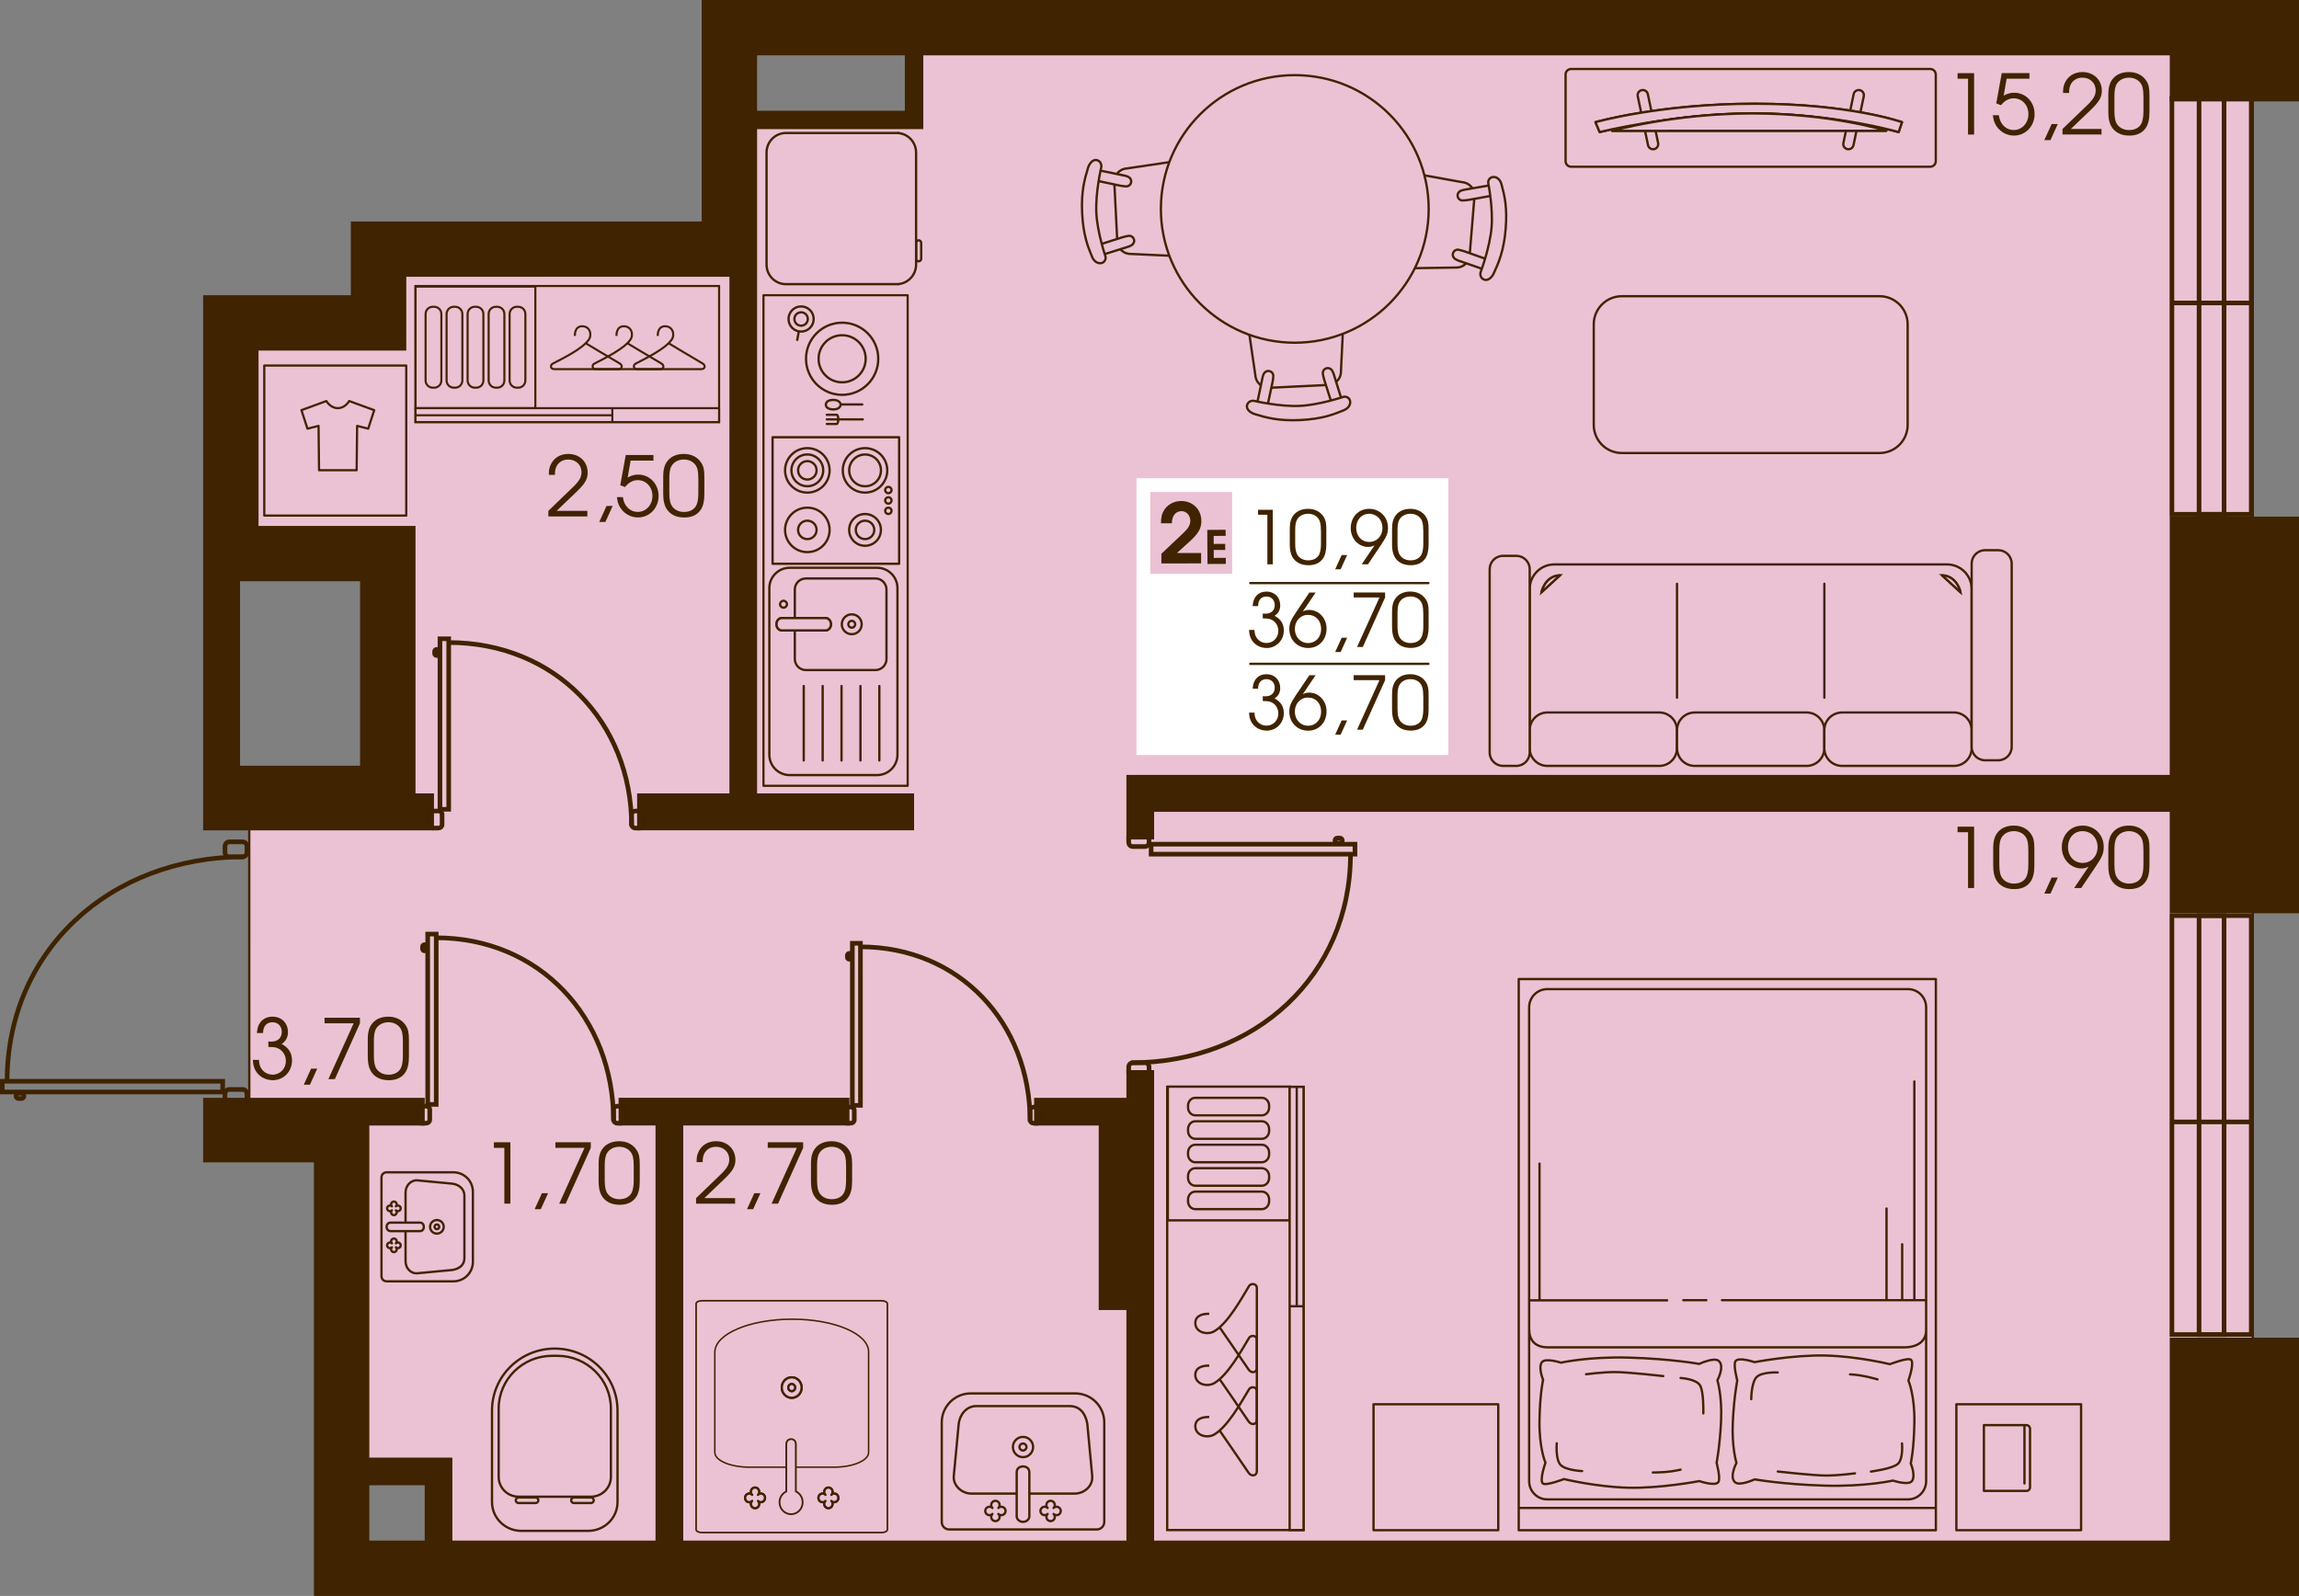 <?xml version="1.0" encoding="utf-8"?>
<!-- Generator: Adobe Illustrator 24.3.0, SVG Export Plug-In . SVG Version: 6.00 Build 0)  -->
<svg version="1.1" id="Слой_1" xmlns="http://www.w3.org/2000/svg" xmlns:xlink="http://www.w3.org/1999/xlink" x="0px" y="0px"
	 viewBox="0 0 576.05 400" style="enable-background:new 0 0 576.05 400;" xml:space="preserve">
<rect x="0" y="0" width="576.05" height="400" fill="#808080" stroke="none"/>
<path style="fill:#EBC2D3;stroke:#402300;stroke-width:0.578;stroke-linecap:round;stroke-linejoin:round;" d="M62.46,279.77
	c7.71,0,15.42,0,23.13,0c0,30.06,0,60.12,0,90.17c7.71,0,15.42,0,23.13,0c0,7.71,0,15.41,0,23.12c151.92,0,303.83,0,455.75,0
	c0-127.94,0-255.88,0-383.82c-111.77,0-223.54,0-335.31,0c-0.05,6.94-0.1,13.87-0.14,20.81c-15.42,0.1-30.85,0.19-46.27,0.29
	c0,11.46,0,22.93,0,34.39c-28.53,0-57.07,0-85.6,0c0,6.17,0,12.33,0,18.5c-13.11,0-26.22,0-39.33,0c0,19.27,0,38.54,0,57.8
	c12.34,0,24.68,0,37.02,0c0,20.81,0,41.62,0,62.43c-10.8-0.77-21.59-1.54-32.39-2.31C62.46,227.36,62.46,253.56,62.46,279.77z"/>
<g>
	<path style="fill:#402300;" d="M552.92,0h-9.25H175.82v6.94v6.94v41.62H87.91v4.62v9.25v4.62H50.9v6.94v6.94v39.31v11.56v53.18
		v6.94v9.25h39.33h6.94h2.31h4.63h4.63v-9.25h-4.63v-67.05h-9.25h-4.63H64.78V87.86h37.02v-2.31V73.99v-4.62h74.03h6.94v129.48
		h-23.13v9.25h23.13h6.94h39.33v-9.25H189.7V69.36V57.8V32.37h37.02h4.63v-4.62V13.87h312.32v11.56h32.39V0H552.92z M90.22,191.91
		H60.15v-46.24h30.07V191.91z M226.72,27.75H189.7V13.87h37.02V27.75z"/>
	<polygon style="fill:#402300;" points="543.66,194.22 282.24,194.22 282.24,196.53 282.24,203.47 282.24,210.4 289.18,210.4 
		289.18,203.47 543.66,203.47 543.66,228.9 576.05,228.9 576.05,129.48 543.66,129.48 	"/>
	<path style="fill:#402300;" d="M543.66,386.13H289.18v-57.8v-9.25v-34.68v-9.25v-6.94h-6.94v6.94h-6.94h-16.19v6.94h16.19v46.24
		h6.94v57.8H171.2V282.08h41.64v-6.94H155v6.94h9.25v104.05h-50.9v-13.87v-4.62v-2.31H92.54v-73.99v-6.94v-2.31h13.88v-6.94H92.54
		H78.66H50.9v16.18h27.76V400h9.25h4.63h451.12h20.82h11.57v-64.74h-32.39V386.13z M92.54,372.25h13.88v13.87H92.54V372.25z"/>
</g>
<g>
	<polygon style="fill:none;stroke:#402300;stroke-width:1.156;stroke-miterlimit:10;" points="564.09,128.9 544.21,128.9 
		544.21,76.73 544.21,24.56 564.09,24.56 	"/>
	
		<rect x="551.01" y="24.56" style="fill:none;stroke:#402300;stroke-width:1.156;stroke-miterlimit:10;" width="6.27" height="104.34"/>
	
		<line style="fill:none;stroke:#402300;stroke-width:1.156;stroke-miterlimit:10;" x1="544.21" y1="75.93" x2="564.09" y2="75.93"/>
</g>
<g>
	<polygon style="fill:none;stroke:#402300;stroke-width:1.156;stroke-miterlimit:10;" points="564.09,334.48 544.21,334.48 
		544.21,281.98 544.21,229.49 564.09,229.49 	"/>
	
		<rect x="551.01" y="229.49" style="fill:none;stroke:#402300;stroke-width:1.156;stroke-miterlimit:10;" width="6.27" height="105"/>
	
		<line style="fill:none;stroke:#402300;stroke-width:1.156;stroke-miterlimit:10;" x1="544.21" y1="281.19" x2="564.09" y2="281.19"/>
</g>
<g>
	<path style="fill:none;stroke:#3F2300;stroke-width:1.156;" d="M283.43,266.36c31.16,0,54.96-21.95,54.96-52.28"/>
	<rect x="288.43" y="211.58" style="fill:none;stroke:#3F2300;stroke-width:1.156;" width="51.08" height="2.5"/>
	<path style="fill:none;stroke:#3F2300;stroke-width:1.156;" d="M335.76,210.05h-0.69c-0.32,0-0.58,0.28-0.58,0.63
		c0,0.35,0.26,0.63,0.58,0.63h0.69c0.32,0,0.58-0.28,0.58-0.63C336.34,210.33,336.08,210.05,335.76,210.05z"/>
	<path style="fill:none;stroke:#3F2300;stroke-width:1.156;" d="M286.91,208.68h-3.1c-0.55,0-1,0.48-1,1.07v1.35
		c0,0.59,0.45,1.07,1,1.07h3.1c0.55,0,1-0.48,1-1.07v-1.35C287.91,209.16,287.46,208.68,286.91,208.68z"/>
	<path style="fill:none;stroke:#3F2300;stroke-width:1.156;" d="M286.91,266.36h-3.1c-0.55,0-1,0.48-1,1.07v1.35
		c0,0.59,0.45,1.07,1,1.07h3.1c0.55,0,1-0.48,1-1.07v-1.35C287.91,266.84,287.46,266.36,286.91,266.36z"/>
</g>
<g>
	<path style="fill:none;stroke:#3F2300;stroke-width:1.156;" d="M258.11,281.02c0-24.78-17.85-43.71-42.51-43.71"/>
	<rect x="213.57" y="236.42" style="fill:none;stroke:#3F2300;stroke-width:1.156;" width="2.03" height="40.62"/>
	<path style="fill:none;stroke:#3F2300;stroke-width:1.156;" d="M212.32,239.41v0.55c0,0.26,0.23,0.47,0.51,0.47
		c0.28,0,0.51-0.21,0.51-0.47v-0.55c0-0.26-0.23-0.47-0.51-0.47C212.55,238.94,212.32,239.15,212.32,239.41z"/>
	<path style="fill:none;stroke:#3F2300;stroke-width:1.156;" d="M211.21,278.26v2.46c0,0.44,0.39,0.79,0.87,0.79h1.1
		c0.48,0,0.87-0.36,0.87-0.79v-2.46c0-0.44-0.39-0.79-0.87-0.79h-1.1C211.6,277.46,211.21,277.82,211.21,278.26z"/>
	<path style="fill:none;stroke:#3F2300;stroke-width:1.156;" d="M258.11,278.26v2.46c0,0.44,0.39,0.79,0.87,0.79h1.1
		c0.48,0,0.87-0.36,0.87-0.79v-2.46c0-0.44-0.39-0.79-0.87-0.79h-1.1C258.5,277.46,258.11,277.82,258.11,278.26z"/>
</g>
<g>
	<path style="fill:none;stroke:#3F2300;stroke-width:1.156;" d="M153.74,280.98c0-26.04-18.66-45.94-44.44-45.94"/>
	<rect x="107.17" y="234.11" style="fill:none;stroke:#3F2300;stroke-width:1.156;" width="2.13" height="42.69"/>
	<path style="fill:none;stroke:#3F2300;stroke-width:1.156;" d="M105.87,237.25v0.58c0,0.27,0.24,0.49,0.53,0.49
		c0.29,0,0.53-0.22,0.53-0.49v-0.58c0-0.27-0.24-0.49-0.53-0.49C106.11,236.76,105.87,236.98,105.87,237.25z"/>
	<path style="fill:none;stroke:#3F2300;stroke-width:1.156;" d="M104.71,278.08v2.59c0,0.46,0.41,0.84,0.91,0.84h1.15
		c0.5,0,0.91-0.37,0.91-0.84v-2.59c0-0.46-0.41-0.84-0.91-0.84h-1.15C105.12,277.24,104.71,277.62,104.71,278.08z"/>
	<path style="fill:none;stroke:#3F2300;stroke-width:1.156;" d="M153.74,278.08v2.59c0,0.46,0.41,0.84,0.91,0.84h1.15
		c0.5,0,0.91-0.37,0.91-0.84v-2.59c0-0.46-0.41-0.84-0.91-0.84h-1.15C154.15,277.24,153.74,277.62,153.74,278.08z"/>
</g>
<g>
	<path style="fill:none;stroke:#3F2300;stroke-width:1.156;" d="M158.26,207.02c0-26.07-19.24-45.98-45.82-45.98"/>
	<rect x="110.24" y="160.1" style="fill:none;stroke:#3F2300;stroke-width:1.156;" width="2.19" height="42.73"/>
	<path style="fill:none;stroke:#3F2300;stroke-width:1.156;" d="M108.9,163.24v0.58c0,0.27,0.25,0.49,0.55,0.49
		c0.3,0,0.55-0.22,0.55-0.49v-0.58c0-0.27-0.25-0.49-0.55-0.49C109.15,162.75,108.9,162.97,108.9,163.24z"/>
	<path style="fill:none;stroke:#3F2300;stroke-width:1.156;" d="M107.7,204.11l0,2.59c0,0.46,0.42,0.84,0.94,0.84h1.19
		c0.52,0,0.94-0.37,0.94-0.84v-2.59c0-0.46-0.42-0.84-0.94-0.84h-1.19C108.12,203.27,107.7,203.65,107.7,204.11z"/>
	<path style="fill:none;stroke:#3F2300;stroke-width:1.156;" d="M158.26,204.11v2.59c0,0.46,0.42,0.84,0.94,0.84h1.19
		c0.52,0,0.94-0.37,0.94-0.84v-2.59c0-0.46-0.42-0.84-0.94-0.84h-1.19C158.68,203.27,158.26,203.65,158.26,204.11z"/>
</g>
<g>
	<path style="fill:none;stroke:#3F2300;stroke-width:1.156;" d="M61.2,214.75c-33.68,0-59.42,23.62-59.42,56.25"/>
	<rect x="0.58" y="271" style="fill:none;stroke:#3F2300;stroke-width:1.156;" width="55.22" height="2.69"/>
	<path style="fill:none;stroke:#3F2300;stroke-width:1.156;" d="M4.63,275.33h0.75c0.35,0,0.63-0.3,0.63-0.67
		c0-0.37-0.28-0.67-0.63-0.67H4.63c-0.35,0-0.63,0.3-0.63,0.67C4,275.03,4.29,275.33,4.63,275.33z"/>
	<path style="fill:none;stroke:#3F2300;stroke-width:1.156;" d="M57.45,276.81h3.35c0.6,0,1.08-0.52,1.08-1.15v-1.46
		c0-0.64-0.48-1.15-1.08-1.15h-3.35c-0.6,0-1.08,0.52-1.08,1.15v1.46C56.36,276.29,56.85,276.81,57.45,276.81z"/>
	<path style="fill:none;stroke:#3F2300;stroke-width:1.156;" d="M57.45,214.75h3.35c0.6,0,1.08-0.52,1.08-1.15v-1.46
		c0-0.64-0.48-1.15-1.08-1.15h-3.35c-0.6,0-1.08,0.52-1.08,1.15v1.46C56.36,214.23,56.85,214.75,57.45,214.75z"/>
</g>
<g>
	<path style="fill:#EBC2D3;stroke:#402300;stroke-width:0.578;stroke-linecap:round;stroke-linejoin:round;" d="M269.45,349.24
		l-26.24,0c-4,0-7.24,3.25-7.24,7.26l0,24.96c0,1.04,0.84,1.87,1.87,1.87l36.98,0c1.03,0,1.87-0.84,1.87-1.87v-24.96
		C276.69,352.49,273.45,349.24,269.45,349.24z"/>
	<path style="fill:#EBC2D3;stroke:#402300;stroke-width:0.578;stroke-linecap:round;stroke-linejoin:round;" d="M268.03,352.41
		l-23.4,0c-2.44,0-4.11,2.06-4.41,4.42l-1.23,13.09c-0.24,2.37,1.97,4.42,4.41,4.42l25.86,0c2.43,0,4.63-1.9,4.41-4.42l-1.23-13.09
		C271.97,354.12,270.47,352.41,268.03,352.41z"/>
	<path style="fill:#EBC2D3;stroke:#402300;stroke-width:0.578;stroke-linecap:round;stroke-linejoin:round;" d="M258.86,362.67
		c0-1.4-1.13-2.54-2.53-2.54c-1.4,0-2.53,1.14-2.53,2.54c0,1.4,1.13,2.54,2.53,2.54C257.73,365.21,258.86,364.07,258.86,362.67z"/>
	<path style="fill:#EBC2D3;stroke:#402300;stroke-width:0.578;stroke-linecap:round;stroke-linejoin:round;" d="M257.2,362.67
		c0-0.48-0.39-0.88-0.87-0.88c-0.48,0-0.88,0.39-0.88,0.88c0,0.48,0.39,0.88,0.88,0.88C256.81,363.54,257.2,363.15,257.2,362.67z"/>
	<path style="fill:#EBC2D3;stroke:#402300;stroke-width:0.578;stroke-linecap:round;stroke-linejoin:round;" d="M250.16,377.95
		c0.41-0.41,1.08-0.41,1.49,0c0.41,0.41,0.41,1.08,0,1.49c-0.41,0.41-1.08,0.41-1.49,0c0.41,0.41,0.41,1.08,0,1.49
		c-0.41,0.41-1.08,0.41-1.49,0c-0.41-0.41-0.41-1.08,0-1.49c-0.41,0.41-1.08,0.41-1.49,0c-0.41-0.41-0.41-1.08,0-1.49
		c0.41-0.41,1.08-0.41,1.49,0c-0.41-0.41-0.41-1.08,0-1.49c0.41-0.41,1.08-0.41,1.49,0C250.57,376.87,250.57,377.54,250.16,377.95z"
		/>
	<path style="fill:#EBC2D3;stroke:#402300;stroke-width:0.578;stroke-linecap:round;stroke-linejoin:round;" d="M263.99,377.95
		c0.41-0.41,1.08-0.41,1.49,0c0.41,0.41,0.41,1.08,0,1.49c-0.41,0.41-1.08,0.41-1.49,0c0.41,0.41,0.41,1.08,0,1.49
		c-0.41,0.41-1.08,0.41-1.49,0c-0.41-0.41-0.41-1.08,0-1.49c-0.41,0.41-1.08,0.41-1.49,0c-0.41-0.41-0.41-1.08,0-1.49
		c0.41-0.41,1.08-0.41,1.49,0c-0.41-0.41-0.41-1.08,0-1.49c0.41-0.41,1.08-0.41,1.49,0C264.4,376.87,264.4,377.54,263.99,377.95z"/>
	<path style="fill:#EBC2D3;stroke:#402300;stroke-width:0.578;stroke-linecap:round;stroke-linejoin:round;" d="M256.33,381.43
		c-0.87,0-1.58-0.64-1.58-1.42l0-11.03c0-1.95,3.17-1.92,3.17,0l0,11.03C257.92,380.79,257.21,381.43,256.33,381.43z"/>
</g>
<path style="fill:#EBC2D3;stroke:#402300;stroke-width:0.578;stroke-linecap:round;stroke-linejoin:round;" d="M129.93,375.33h4.27
	c0.39,0,0.7,0.31,0.7,0.69c0,0.38-0.31,0.69-0.7,0.69l-4.27,0c-0.39,0-0.7-0.31-0.7-0.69C129.24,375.64,129.55,375.33,129.93,375.33
	z M143.81,375.33h4.27c0.39,0,0.7,0.31,0.7,0.69c0,0.38-0.31,0.69-0.7,0.69h-4.27c-0.39,0-0.7-0.31-0.7-0.69
	C143.11,375.64,143.42,375.33,143.81,375.33z M138.35,339.81h1.31c7.41,0,13.41,5.92,13.41,13.23v17.13c0,2.73-2.24,4.95-5.01,4.95
	l-18.1,0c-2.77,0-5.01-2.22-5.01-4.95l0-17.13C124.94,345.74,130.95,339.81,138.35,339.81z M139.01,338L139.01,338
	c8.68,0,15.72,6.95,15.72,15.52v22.93c0,3.99-3.28,7.23-7.33,7.23h-16.79c-4.05,0-7.33-3.24-7.33-7.23l0-22.93
	C123.29,344.94,130.33,338,139.01,338z"/>
<g>
	<path style="fill:#EBC2D3;stroke:#402300;stroke-width:0.578;stroke-linecap:round;stroke-linejoin:round;" d="M118.49,316.29
		l0-17.61c0-2.68-2.18-4.86-4.87-4.86H96.85c-0.7,0-1.26,0.56-1.26,1.25l0,24.82c0,0.69,0.56,1.25,1.26,1.25h16.77
		C116.31,321.15,118.49,318.97,118.49,316.29z"/>
	<path style="fill:#EBC2D3;stroke:#402300;stroke-width:0.578;stroke-linecap:round;stroke-linejoin:round;" d="M116.36,315.34
		l0-15.71c0-1.63-1.39-2.76-2.97-2.96l-8.8-0.83c-1.59-0.16-2.97,1.33-2.97,2.96l0,17.36c0,1.63,1.27,3.11,2.97,2.96l8.8-0.83
		C115.21,317.98,116.36,316.97,116.36,315.34z"/>
	<path style="fill:#EBC2D3;stroke:#402300;stroke-width:0.578;stroke-linecap:round;stroke-linejoin:round;" d="M109.47,309.18
		c0.94,0,1.71-0.76,1.71-1.7c0-0.94-0.76-1.7-1.71-1.7c-0.94,0-1.71,0.76-1.71,1.7C107.76,308.42,108.53,309.18,109.47,309.18z"/>
	<path style="fill:#EBC2D3;stroke:#402300;stroke-width:0.578;stroke-linecap:round;stroke-linejoin:round;" d="M109.47,308.07
		c0.33,0,0.59-0.26,0.59-0.59c0-0.32-0.26-0.59-0.59-0.59c-0.33,0-0.59,0.26-0.59,0.59C108.88,307.81,109.15,308.07,109.47,308.07z"
		/>
	<path style="fill:#EBC2D3;stroke:#402300;stroke-width:0.578;stroke-linecap:round;stroke-linejoin:round;" d="M99.2,303.35
		c0.28,0.28,0.28,0.72,0,1c-0.28,0.28-0.73,0.28-1,0c-0.28-0.28-0.28-0.72,0-1c-0.28,0.28-0.73,0.28-1,0c-0.28-0.28-0.28-0.72,0-1
		c0.28-0.28,0.73-0.28,1,0c-0.28-0.28-0.28-0.72,0-1c0.28-0.28,0.73-0.28,1,0c0.28,0.28,0.28,0.72,0,1c0.28-0.28,0.73-0.28,1,0
		c0.28,0.28,0.28,0.72,0,1C99.93,303.62,99.48,303.62,99.2,303.35z"/>
	<path style="fill:#EBC2D3;stroke:#402300;stroke-width:0.578;stroke-linecap:round;stroke-linejoin:round;" d="M99.2,312.62
		c0.28,0.28,0.28,0.72,0,1c-0.28,0.28-0.73,0.28-1,0c-0.28-0.28-0.28-0.72,0-1c-0.28,0.28-0.73,0.28-1,0c-0.28-0.28-0.28-0.72,0-1
		c0.28-0.28,0.73-0.28,1,0c-0.28-0.28-0.28-0.72,0-1c0.28-0.28,0.73-0.28,1,0c0.28,0.28,0.28,0.72,0,1c0.28-0.28,0.73-0.28,1,0
		c0.28,0.28,0.28,0.72,0,1C99.93,312.9,99.48,312.9,99.2,312.62z"/>
	<path style="fill:#EBC2D3;stroke:#402300;stroke-width:0.578;stroke-linecap:round;stroke-linejoin:round;" d="M96.87,307.49
		c0-0.59,0.43-1.06,0.95-1.06h7.41c1.31,0,1.29,2.13,0,2.13h-7.41C97.29,308.55,96.87,308.07,96.87,307.49z"/>
</g>
<g>
	
		<path style="fill:#EBC2D3;stroke:#402300;stroke-width:0.578;stroke-linecap:round;stroke-linejoin:round;stroke-miterlimit:10;" d="
		M472.7,325.87v-22.98 M476.62,325.87v-14.02 M385.75,325.87v-34.24 M479.67,325.87v-54.82 M387.67,247.91l90.43,0
		c2.5,0,4.52,2.05,4.52,4.57l0,118.74c0,2.52-2.03,4.57-4.52,4.57l-90.43,0c-2.5,0-4.52-2.05-4.52-4.57l0-118.74
		C383.15,249.95,385.18,247.91,387.67,247.91z M417.73,325.91l-34.58,0 M427.55,325.87h-5.77 M482.63,325.87l-51.17,0 M482.63,333.4
		c0,2.01-1.28,4.29-5.61,4.29l-89.14,0c-3.37,0-4.72-1.91-4.72-4.54 M380.54,377.94l104.52,0v5.58l-104.52,0V377.94z M414.14,369.05
		c0,0,3.71,0.08,6.96-0.71 M390.07,361.73c0,0-0.36,4.07,0.98,5.44c1.34,1.37,5.38,1.53,5.38,1.53 M397.41,344.43
		c0,0,4.14-0.55,7.28-0.55c3.14,0,12.07,1.01,12.07,1.01 M421.1,345.37c0,0,3.96,0.22,4.9,1.9c0.95,1.68,0.79,6.96,0.79,6.96
		 M386.65,345.83c0,0-1.25-2.95-0.35-4.36c0.81-1.27,4.81,0.06,4.81,0.06s6.91-1.56,16.99-1.27c10.62,0.3,17.67,1.58,17.67,1.58
		s3.76-1.78,4.92-0.72c1.5,1.36-0.37,4.83-0.37,4.83s1.21,3.84,0.92,10.19c-0.3,6.35-1.12,10.49-1.12,10.49s1.03,3.81,0.47,4.78
		c-0.7,1.22-4.79-0.2-4.79-0.2s-9.73,1.86-17.81,1.66c-8.08-0.2-16.11-2.17-16.11-2.17s-4.54,1.76-5.29,1.11
		c-0.92-0.79,0.65-5.21,0.65-5.21s-1.6-3.57-1.5-10.52C385.85,349.14,386.65,345.83,386.65,345.83z M470.44,345.72
		c0,0-3.54-1.11-6.88-1.26 M445.44,343.98c0,0-4.04-0.2-5.34,1.21c-1.3,1.41-1.3,5.49-1.3,5.49 M464.8,369.27
		c0,0-4.14,0.55-7.28,0.55c-3.14,0-12.07-1.01-12.07-1.01 M476.57,361.76c0,0,0.4,3.98-1.1,5.19c-1.5,1.21-6.68,1.87-6.68,1.87
		 M478.77,366.78c0,0,1.25,2.95,0.35,4.36c-0.81,1.27-4.81-0.06-4.81-0.06s-6.91,1.56-16.99,1.27c-10.62-0.3-17.67-1.58-17.67-1.58
		s-3.76,1.78-4.92,0.72c-1.5-1.36,0.37-4.83,0.37-4.83s-1.21-3.84-0.92-10.19c0.3-6.35,1.12-10.49,1.12-10.49s-1.03-3.81-0.47-4.78
		c0.7-1.22,4.79,0.2,4.79,0.2s9.73-1.86,17.81-1.66c8.08,0.2,16.11,2.17,16.11,2.17s4.54-1.76,5.29-1.11
		c0.92,0.79-0.65,5.21-0.65,5.21s1.6,3.57,1.5,10.52C479.56,363.47,478.77,366.78,478.77,366.78z M380.54,245.38l104.52,0l0,138.15
		l-104.52,0L380.54,245.38z"/>
	
		<path style="fill:#EBC2D3;stroke:#402300;stroke-width:0.578;stroke-linecap:round;stroke-linejoin:round;stroke-miterlimit:10;" d="
		M507.26,371.8l0-14.36 M497.1,357.18l10.66,0c0.49,0,0.89,0.4,0.89,0.9v14.71c0,0.48-0.38,0.87-0.86,0.87H497.1V357.18z
		 M490.2,351.95h31.25v31.57l-31.25,0V351.95z"/>
	
		<rect x="344.16" y="351.95" style="fill:#EBC2D3;stroke:#402300;stroke-width:0.578;stroke-linecap:round;stroke-linejoin:round;stroke-miterlimit:10;" width="31.25" height="31.57"/>
</g>
<g>
	
		<rect x="292.46" y="272.4" style="fill:#EBC2D3;stroke:#402300;stroke-width:0.578;stroke-miterlimit:10;" width="34.17" height="111.08"/>
	
		<rect x="292.62" y="272.35" style="fill:#EBC2D3;stroke:#402300;stroke-width:0.578;stroke-miterlimit:10;" width="30.52" height="33.51"/>
	<path style="fill:#EBC2D3;stroke:#402300;stroke-width:0.578;stroke-miterlimit:10;" d="M297.68,277.13v0.43
		c0,1.09,0.81,1.98,1.81,1.98h16.7c1,0,1.81-0.89,1.81-1.98v-0.43c0-1.09-0.81-1.98-1.81-1.98h-16.7
		C298.49,275.15,297.68,276.04,297.68,277.13z"/>
	<path style="fill:#EBC2D3;stroke:#402300;stroke-width:0.578;stroke-miterlimit:10;" d="M297.68,283.01v0.43
		c0,1.09,0.81,1.98,1.81,1.98h16.7c1,0,1.81-0.89,1.81-1.98v-0.43c0-1.1-0.81-1.98-1.81-1.98h-16.7
		C298.49,281.03,297.68,281.92,297.68,283.01z"/>
	<path style="fill:#EBC2D3;stroke:#402300;stroke-width:0.578;stroke-miterlimit:10;" d="M297.68,300.64v0.43
		c0,1.09,0.81,1.98,1.81,1.98h16.7c1,0,1.81-0.89,1.81-1.98v-0.43c0-1.1-0.81-1.98-1.81-1.98h-16.7
		C298.49,298.66,297.68,299.55,297.68,300.64z"/>
	<path style="fill:#EBC2D3;stroke:#402300;stroke-width:0.578;stroke-miterlimit:10;" d="M297.68,294.77v0.43
		c0,1.09,0.81,1.98,1.81,1.98h16.7c1,0,1.81-0.89,1.81-1.98v-0.43c0-1.09-0.81-1.98-1.81-1.98h-16.7
		C298.49,292.78,297.68,293.67,297.68,294.77z"/>
	<path style="fill:#EBC2D3;stroke:#402300;stroke-width:0.578;stroke-miterlimit:10;" d="M297.68,288.89v0.43
		c0,1.1,0.81,1.98,1.81,1.98h16.7c1,0,1.81-0.89,1.81-1.98v-0.43c0-1.09-0.81-1.98-1.81-1.98h-16.7
		C298.49,286.91,297.68,287.79,297.68,288.89z"/>
	<path style="fill:none;stroke:#402300;stroke-width:0.578;stroke-miterlimit:10;" d="M302.99,355.15c0,0-3.49-0.25-3.49,2.3
		c0,2.38,3,3.13,4.79,2.06c3.3-1.97,6.52-7.7,8.69-11.34c0.43-0.71,1.94-0.7,1.94,0.55v20c0,1.22-1.38,1.43-2.06,0.41
		c-1.88-2.81-7.26-10.58-7.26-10.58"/>
	<path style="fill:none;stroke:#402300;stroke-width:0.578;stroke-miterlimit:10;" d="M302.99,342.28c0,0-3.49-0.25-3.49,2.3
		c0,2.38,3,3.13,4.79,2.06c3.3-1.97,6.52-7.7,8.69-11.34c0.43-0.71,1.94-0.7,1.94,0.55v20c0,1.23-1.38,1.43-2.06,0.41
		c-1.88-2.82-7.26-10.58-7.26-10.58"/>
	<path style="fill:none;stroke:#402300;stroke-width:0.578;stroke-miterlimit:10;" d="M302.99,329.29c0,0-3.49-0.25-3.49,2.29
		c0,2.38,3,3.13,4.79,2.06c3.3-1.97,6.52-7.7,8.69-11.34c0.43-0.71,1.94-0.7,1.94,0.55l0,20c0,1.22-1.38,1.43-2.06,0.41
		c-1.88-2.81-7.26-10.58-7.26-10.58"/>
	
		<rect x="323.14" y="272.4" style="fill:#EBC2D3;stroke:#402300;stroke-width:0.578;stroke-miterlimit:10;" width="3.49" height="111.08"/>
	
		<line style="fill:#EBC2D3;stroke:#402300;stroke-width:0.578;stroke-miterlimit:10;" x1="326.63" y1="327.39" x2="323.14" y2="327.39"/>
	
		<line style="fill:#EBC2D3;stroke:#402300;stroke-width:0.578;stroke-miterlimit:10;" x1="324.92" y1="272.35" x2="324.92" y2="327.39"/>
</g>
<g>
	<g>
		
			<path style="fill:#EBC2D3;stroke:#402300;stroke-width:0.578;stroke-linecap:round;stroke-linejoin:round;stroke-miterlimit:10;" d="
			M315.6,75.97l17.6-0.85c1.85-0.09,3.42,1.33,3.51,3.18L336,92.98c0.09,1.85-1.34,3.41-3.18,3.5l-14.77,0.71
			c-1.85,0.09-3.42-1.34-3.51-3.18l-2.12-14.54C312.32,77.63,313.75,76.06,315.6,75.97z"/>
		
			<path style="fill:#EBC2D3;stroke:#402300;stroke-width:0.578;stroke-linecap:round;stroke-linejoin:round;stroke-miterlimit:10;" d="
			M331.79,95.14l2.24,7.04l2.33-1.42l-2.23-7.16c-0.28-0.86-0.8-1.37-1.49-1.34c-0.69,0.03-1.23,0.62-1.19,1.31
			C331.45,93.82,331.62,94.55,331.79,95.14z"/>
		
			<path style="fill:#EBC2D3;stroke:#402300;stroke-width:0.578;stroke-linecap:round;stroke-linejoin:round;stroke-miterlimit:10;" d="
			M318.86,95.76l-1.55,7.22l-2.46-1.18l1.53-7.34c0.2-0.88,0.66-1.45,1.36-1.48c0.69-0.03,1.28,0.5,1.31,1.19
			C319.07,94.42,318.98,95.16,318.86,95.76z"/>
		
			<path style="fill:#EBC2D3;stroke:#402300;stroke-width:0.578;stroke-linecap:round;stroke-linejoin:round;stroke-miterlimit:10;" d="
			M314.41,100.51c0,0,6.14,1.44,11.21,1.22c4.89-0.21,10.95-2.25,10.95-2.25c0.87-0.24,1.59,0.35,1.71,1.01
			c0.22,1.17-0.75,1.98-1.46,2.28c-2.76,1.16-5.64,2.25-11.03,2.51c-5.53,0.27-8.69-0.66-11.48-1.52c-0.74-0.23-2.1-1.02-1.85-2.17
			C312.65,100.7,313.6,100.27,314.41,100.51z"/>
	</g>
	<g>
		
			<path style="fill:#EBC2D3;stroke:#402300;stroke-width:0.578;stroke-linecap:round;stroke-linejoin:round;stroke-miterlimit:10;" d="
			M346.87,63.66l1.44-17.55c0.15-1.84,1.77-3.21,3.61-3.06l14.47,2.61c1.84,0.15,3.22,1.77,3.06,3.61l-1.21,14.73
			c-0.15,1.84-1.77,3.21-3.61,3.06l-14.7,0.22C348.09,67.12,346.72,65.51,346.87,63.66z"/>
		
			<path style="fill:#EBC2D3;stroke:#402300;stroke-width:0.578;stroke-linecap:round;stroke-linejoin:round;stroke-miterlimit:10;" d="
			M367.98,50.1l7.27-1.31l-1.1-2.49l-7.4,1.28c-0.89,0.17-1.47,0.62-1.52,1.31c-0.06,0.69,0.46,1.3,1.15,1.35
			C366.63,50.26,367.37,50.19,367.98,50.1z"/>
		
			<path style="fill:#EBC2D3;stroke:#402300;stroke-width:0.578;stroke-linecap:round;stroke-linejoin:round;stroke-miterlimit:10;" d="
			M366.93,62.99l6.96,2.47l-1.49,2.28l-7.09-2.47c-0.85-0.31-1.35-0.85-1.29-1.54c0.06-0.69,0.66-1.21,1.36-1.15
			C365.62,62.61,366.34,62.8,366.93,62.99z"/>
		
			<path style="fill:#EBC2D3;stroke:#402300;stroke-width:0.578;stroke-linecap:round;stroke-linejoin:round;stroke-miterlimit:10;" d="
			M371.06,68.02c0,0,2.22-5.9,2.67-10.95c0.43-4.87-0.82-11.15-0.82-11.15c-0.13-0.89,0.55-1.52,1.22-1.56
			c1.19-0.07,1.87,1,2.07,1.75c0.79,2.89,1.51,5.88,1.07,11.25c-0.45,5.51-1.78,8.53-3,11.18c-0.32,0.7-1.28,1.95-2.39,1.55
			C371.02,69.78,370.72,68.79,371.06,68.02z"/>
	</g>
	<g>
		
			<path style="fill:#EBC2D3;stroke:#402300;stroke-width:0.578;stroke-linecap:round;stroke-linejoin:round;stroke-miterlimit:10;" d="
			M300.45,43.23l0.88,17.59c0.09,1.85-1.33,3.42-3.18,3.51l-14.69-0.68c-1.85,0.09-3.42-1.33-3.51-3.17l-0.74-14.76
			c-0.09-1.85,1.33-3.42,3.18-3.51l14.55-2.15C298.79,39.96,300.36,41.38,300.45,43.23z"/>
		
			<path style="fill:#EBC2D3;stroke:#402300;stroke-width:0.578;stroke-linecap:round;stroke-linejoin:round;stroke-miterlimit:10;" d="
			M281.3,59.45l-7.04,2.25l1.42,2.33l7.16-2.24c0.86-0.29,1.37-0.8,1.34-1.5c-0.04-0.69-0.62-1.23-1.32-1.19
			C282.62,59.11,281.89,59.27,281.3,59.45z"/>
		
			<path style="fill:#EBC2D3;stroke:#402300;stroke-width:0.578;stroke-linecap:round;stroke-linejoin:round;stroke-miterlimit:10;" d="
			M280.66,46.53l-7.23-1.54l1.18-2.46l7.35,1.52c0.88,0.2,1.45,0.66,1.48,1.35c0.03,0.69-0.5,1.28-1.19,1.32
			C282,46.73,281.26,46.64,280.66,46.53z"/>
		
			<path style="fill:#EBC2D3;stroke:#402300;stroke-width:0.578;stroke-linecap:round;stroke-linejoin:round;stroke-miterlimit:10;" d="
			M275.9,42.09c0,0-1.43,6.14-1.2,11.2c0.22,4.89,2.28,10.94,2.28,10.94c0.24,0.86-0.34,1.58-1.01,1.71
			c-1.17,0.22-1.98-0.75-2.28-1.46c-1.16-2.76-2.27-5.63-2.54-11.02c-0.28-5.52,0.64-8.69,1.5-11.48c0.23-0.74,1.02-2.1,2.17-1.85
			C275.71,40.33,276.14,41.27,275.9,42.09z"/>
	</g>
	
		<ellipse transform="matrix(2.394969e-03 -1 1 2.394969e-03 271.29 376.668)" style="fill:#EBC2D3;stroke:#402300;stroke-width:0.578;stroke-linecap:round;stroke-linejoin:round;" cx="324.43" cy="52.36" rx="33.53" ry="33.55"/>
</g>
<g>
	
		<rect x="191.3" y="73.99" style="fill:#EBC2D3;stroke:#402300;stroke-width:0.544;stroke-linecap:round;stroke-linejoin:round;" width="36.13" height="122.96"/>
</g>
<g>
	<g>
		<path style="fill:#EBC2D3;stroke:#402300;stroke-width:0.578;stroke-linecap:round;stroke-linejoin:round;" d="M192.77,189.15
			V147.4c0-2.82,2.29-5.1,5.11-5.1h21.88c2.82,0,5.11,2.28,5.11,5.1l0,41.76c0,2.82-2.29,5.1-5.11,5.1l-21.88,0
			C195.05,194.26,192.77,191.97,192.77,189.15z"/>
		<path style="fill:#EBC2D3;stroke:#402300;stroke-width:0.578;stroke-linecap:round;stroke-linejoin:round;" d="M199.15,165.16
			v-17.4c0-1.53,1.24-2.78,2.78-2.78l17.41,0c1.53,0,2.78,1.24,2.78,2.78l0,17.4c0,1.53-1.24,2.78-2.78,2.78l-17.41,0
			C200.4,167.94,199.15,166.7,199.15,165.16z"/>
		<path style="fill:#EBC2D3;stroke:#402300;stroke-width:0.578;stroke-linecap:round;stroke-linejoin:round;" d="M213.42,158.95
			c-1.38,0-2.49-1.11-2.49-2.49c0-1.37,1.12-2.49,2.49-2.49c1.38,0,2.49,1.11,2.49,2.49C215.91,157.84,214.8,158.95,213.42,158.95z"
			/>
		<path style="fill:#EBC2D3;stroke:#402300;stroke-width:0.578;stroke-linecap:round;stroke-linejoin:round;" d="M213.42,157.32
			c-0.48,0-0.86-0.38-0.86-0.86c0-0.47,0.38-0.86,0.86-0.86c0.48,0,0.86,0.39,0.86,0.86C214.28,156.94,213.9,157.32,213.42,157.32z"
			/>
		<path style="fill:#EBC2D3;stroke:#402300;stroke-width:0.578;stroke-linecap:round;stroke-linejoin:round;" d="M196.32,152.3
			c-0.47,0-0.86-0.38-0.86-0.86c0-0.47,0.38-0.86,0.86-0.86c0.48,0,0.86,0.39,0.86,0.86C197.18,151.91,196.8,152.3,196.32,152.3z"/>
		
			<line style="fill:#EBC2D3;stroke:#402300;stroke-width:0.578;stroke-linecap:round;stroke-linejoin:round;" x1="220.33" y1="171.94" x2="220.33" y2="190.6"/>
		
			<line style="fill:#EBC2D3;stroke:#402300;stroke-width:0.578;stroke-linecap:round;stroke-linejoin:round;" x1="215.6" y1="171.94" x2="215.6" y2="190.6"/>
		
			<line style="fill:#EBC2D3;stroke:#402300;stroke-width:0.578;stroke-linecap:round;stroke-linejoin:round;" x1="210.86" y1="171.94" x2="210.86" y2="190.6"/>
		
			<line style="fill:#EBC2D3;stroke:#402300;stroke-width:0.578;stroke-linecap:round;stroke-linejoin:round;" x1="206.13" y1="171.94" x2="206.13" y2="190.6"/>
		
			<line style="fill:#EBC2D3;stroke:#402300;stroke-width:0.578;stroke-linecap:round;stroke-linejoin:round;" x1="201.39" y1="171.94" x2="201.39" y2="190.6"/>
		<path style="fill:#EBC2D3;stroke:#402300;stroke-width:0.578;stroke-linecap:round;stroke-linejoin:round;" d="M208.21,156.46
			c0-0.86-0.62-1.56-1.39-1.56H196c-1.92,0-1.89,3.11,0,3.11h10.81C207.58,158.02,208.21,157.32,208.21,156.46z"/>
		<path style="fill:#EBC2D3;stroke:#402300;stroke-width:0.578;stroke-linecap:round;stroke-linejoin:round;" d="M208.21,156.46
			c0-0.86-0.62-1.56-1.39-1.56H196c-1.92,0-1.89,3.11,0,3.11h10.81C207.58,158.02,208.21,157.32,208.21,156.46z"/>
	</g>
</g>
<g>
	
		<rect x="193.58" y="109.59" style="fill:#EBC2D3;stroke:#402300;stroke-width:0.578;stroke-linecap:round;stroke-linejoin:round;" width="31.71" height="31.7"/>
	<path style="fill:#EBC2D3;stroke:#402300;stroke-width:0.578;stroke-linecap:round;stroke-linejoin:round;" d="M202.29,127.24
		c-3.08,0-5.58,2.49-5.58,5.57c0,3.08,2.5,5.57,5.58,5.57c3.08,0,5.58-2.49,5.58-5.57C207.87,129.73,205.37,127.24,202.29,127.24z"
		/>
	<path style="fill:#EBC2D3;stroke:#402300;stroke-width:0.578;stroke-linecap:round;stroke-linejoin:round;" d="M202.29,112.32
		c-3.08,0-5.58,2.49-5.58,5.57c0,3.08,2.5,5.57,5.58,5.57s5.58-2.49,5.58-5.57C207.87,114.81,205.37,112.32,202.29,112.32z"/>
	<path style="fill:#EBC2D3;stroke:#402300;stroke-width:0.578;stroke-linecap:round;stroke-linejoin:round;" d="M202.29,130.5
		c-1.28,0-2.32,1.03-2.32,2.31c0,1.28,1.04,2.31,2.32,2.31c1.28,0,2.32-1.04,2.32-2.31C204.61,131.53,203.57,130.5,202.29,130.5z"/>
	<path style="fill:#EBC2D3;stroke:#402300;stroke-width:0.578;stroke-linecap:round;stroke-linejoin:round;" d="M216.75,128.83
		c-2.2,0-3.98,1.78-3.98,3.98c0,2.2,1.78,3.98,3.98,3.98c2.2,0,3.98-1.78,3.98-3.98C220.73,130.61,218.95,128.83,216.75,128.83z"/>
	<path style="fill:#EBC2D3;stroke:#402300;stroke-width:0.578;stroke-linecap:round;stroke-linejoin:round;" d="M202.29,113.9
		c-2.2,0-3.98,1.78-3.98,3.98c0,2.2,1.78,3.98,3.98,3.98c2.2,0,3.98-1.78,3.98-3.98C206.28,115.69,204.49,113.9,202.29,113.9z"/>
	<path style="fill:#EBC2D3;stroke:#402300;stroke-width:0.578;stroke-linecap:round;stroke-linejoin:round;" d="M222.59,122.02
		c-0.44,0-0.8,0.36-0.8,0.8c0,0.44,0.36,0.8,0.8,0.8c0.44,0,0.8-0.36,0.8-0.8C223.4,122.38,223.04,122.02,222.59,122.02z"/>
	<path style="fill:#EBC2D3;stroke:#402300;stroke-width:0.578;stroke-linecap:round;stroke-linejoin:round;" d="M222.59,127.23
		c-0.44,0-0.8,0.36-0.8,0.8c0,0.44,0.36,0.8,0.8,0.8c0.44,0,0.8-0.36,0.8-0.8C223.4,127.59,223.04,127.23,222.59,127.23z"/>
	<path style="fill:#EBC2D3;stroke:#402300;stroke-width:0.578;stroke-linecap:round;stroke-linejoin:round;" d="M222.59,124.63
		c-0.44,0-0.8,0.36-0.8,0.8c0,0.44,0.36,0.8,0.8,0.8c0.44,0,0.8-0.36,0.8-0.8C223.4,124.99,223.04,124.63,222.59,124.63z"/>
	<path style="fill:#EBC2D3;stroke:#402300;stroke-width:0.578;stroke-linecap:round;stroke-linejoin:round;" d="M216.75,112.32
		c-3.08,0-5.58,2.49-5.58,5.57c0,3.08,2.5,5.57,5.58,5.57c3.08,0,5.57-2.49,5.57-5.57C222.32,114.81,219.83,112.32,216.75,112.32z"
		/>
	<path style="fill:#EBC2D3;stroke:#402300;stroke-width:0.578;stroke-linecap:round;stroke-linejoin:round;" d="M216.76,113.91
		c-2.2,0-3.98,1.78-3.98,3.98c0,2.2,1.78,3.98,3.98,3.98c2.2,0,3.98-1.78,3.98-3.98C220.74,115.69,218.96,113.91,216.76,113.91z"/>
	<path style="fill:#EBC2D3;stroke:#402300;stroke-width:0.578;stroke-linecap:round;stroke-linejoin:round;" d="M202.29,115.57
		c-1.28,0-2.32,1.04-2.32,2.31c0,1.28,1.04,2.31,2.32,2.31c1.28,0,2.32-1.04,2.32-2.31C204.61,116.61,203.57,115.57,202.29,115.57z"
		/>
	<path style="fill:#EBC2D3;stroke:#402300;stroke-width:0.578;stroke-linecap:round;stroke-linejoin:round;" d="M216.75,130.5
		c-1.28,0-2.32,1.03-2.32,2.31c0,1.28,1.04,2.31,2.32,2.31c1.28,0,2.32-1.04,2.32-2.31C219.06,131.53,218.02,130.5,216.75,130.5z"/>
</g>
<g>
	
		<path style="fill:#EBC2D3;stroke:#402300;stroke-width:0.578;stroke-linecap:round;stroke-linejoin:round;stroke-miterlimit:10;" d="
		M487.86,187.81l-98.4,0c-3.41,0-6.17-2.76-6.17-6.17v-34.01c0-3.41,2.76-6.17,6.17-6.17l98.4,0c3.41,0,6.17,2.76,6.17,6.17v34.01
		C494.03,185.04,491.27,187.81,487.86,187.81z"/>
	
		<path style="fill:#EBC2D3;stroke:#402300;stroke-width:0.578;stroke-linecap:round;stroke-linejoin:round;stroke-miterlimit:10;" d="
		M415.75,191.96h-28.02c-2.46,0-4.45-1.99-4.45-4.45v-4.49c0-2.46,1.99-4.45,4.45-4.45l28.02,0c2.46,0,4.45,1.99,4.45,4.45v4.49
		C420.2,189.97,418.21,191.96,415.75,191.96z"/>
	
		<path style="fill:#EBC2D3;stroke:#402300;stroke-width:0.578;stroke-linecap:round;stroke-linejoin:round;stroke-miterlimit:10;" d="
		M452.67,191.96l-28.02,0c-2.46,0-4.45-1.99-4.45-4.45v-4.49c0-2.46,1.99-4.45,4.45-4.45l28.02,0c2.46,0,4.45,1.99,4.45,4.45v4.49
		C457.12,189.97,455.12,191.96,452.67,191.96z"/>
	
		<path style="fill:#EBC2D3;stroke:#402300;stroke-width:0.578;stroke-linecap:round;stroke-linejoin:round;stroke-miterlimit:10;" d="
		M489.58,191.96l-28.02,0c-2.46,0-4.45-1.99-4.45-4.45v-4.49c0-2.46,1.99-4.45,4.45-4.45h28.02c2.46,0,4.45,1.99,4.45,4.45v4.49
		C494.03,189.97,492.04,191.96,489.58,191.96z"/>
	
		<path style="fill:#EBC2D3;stroke:#402300;stroke-width:0.578;stroke-linecap:round;stroke-linejoin:round;stroke-miterlimit:10;" d="
		M379.93,191.96h-3.31c-1.85,0-3.36-1.5-3.36-3.36l0-45.93c0-1.85,1.5-3.36,3.36-3.36h3.31c1.85,0,3.36,1.5,3.36,3.36v45.93
		C383.29,190.46,381.78,191.96,379.93,191.96z"/>
	
		<path style="fill:#EBC2D3;stroke:#402300;stroke-width:0.578;stroke-linecap:round;stroke-linejoin:round;stroke-miterlimit:10;" d="
		M500.7,190.55h-3.31c-1.85,0-3.36-1.5-3.36-3.36v-45.93c0-1.85,1.5-3.36,3.36-3.36h3.31c1.85,0,3.36,1.5,3.36,3.36v45.93
		C504.06,189.04,502.56,190.55,500.7,190.55z"/>
	
		<line style="fill:#EBC2D3;stroke:#402300;stroke-width:0.578;stroke-linecap:round;stroke-linejoin:round;stroke-miterlimit:10;" x1="420.2" y1="146.31" x2="420.2" y2="174.86"/>
	
		<line style="fill:#EBC2D3;stroke:#402300;stroke-width:0.578;stroke-linecap:round;stroke-linejoin:round;stroke-miterlimit:10;" x1="457.12" y1="146.31" x2="457.12" y2="174.86"/>
	<path style="fill:#EBC2D3;stroke:#402300;stroke-width:0.578;stroke-miterlimit:10;" d="M386.24,148.44c0,0,0.84-4.1,4.63-4.25
		L386.24,148.44z"/>
	
		<path style="fill:#EBC2D3;stroke:#402300;stroke-width:0.578;stroke-linecap:round;stroke-linejoin:round;stroke-miterlimit:10;" d="
		M386.24,148.44c0,0,0.84-4.1,4.63-4.25L386.24,148.44z"/>
	<path style="fill:#EBC2D3;stroke:#402300;stroke-width:0.578;stroke-miterlimit:10;" d="M491.24,148.44c0,0-0.83-4.1-4.63-4.25
		L491.24,148.44z"/>
	
		<path style="fill:#EBC2D3;stroke:#402300;stroke-width:0.578;stroke-linecap:round;stroke-linejoin:round;stroke-miterlimit:10;" d="
		M491.24,148.44c0,0-0.83-4.1-4.63-4.25L491.24,148.44z"/>
</g>
<g>
	
		<path style="fill:#EBC2D3;stroke:#402300;stroke-width:0.578;stroke-linecap:round;stroke-linejoin:round;stroke-miterlimit:10;" d="
		M483.64,17.29l-89.96,0c-0.77,0-1.4,0.63-1.4,1.4v21.7c0,0.78,0.63,1.4,1.4,1.4l89.96,0c0.77,0,1.4-0.63,1.4-1.4l0-21.7
		C485.04,17.92,484.41,17.29,483.64,17.29z"/>
	
		<path style="fill:#EBC2D3;stroke:#402300;stroke-width:0.578;stroke-linecap:round;stroke-linejoin:round;stroke-miterlimit:10;" d="
		M411.36,22.59L411.36,22.59c-0.7,0.15-1.14,0.83-1,1.53l2.58,12.26c0.15,0.7,0.83,1.14,1.53,1c0.7-0.15,1.14-0.83,1-1.53
		l-2.58-12.26C412.74,22.89,412.06,22.45,411.36,22.59z"/>
	
		<path style="fill:#EBC2D3;stroke:#402300;stroke-width:0.578;stroke-linecap:round;stroke-linejoin:round;stroke-miterlimit:10;" d="
		M466,22.59L466,22.59c0.7,0.15,1.14,0.83,1,1.53l-2.58,12.26c-0.15,0.7-0.83,1.14-1.53,1c-0.7-0.15-1.14-0.83-1-1.53l2.58-12.26
		C464.61,22.89,465.3,22.45,466,22.59z"/>
	
		<path style="fill:#EBC2D3;stroke:#402300;stroke-width:0.578;stroke-linecap:round;stroke-linejoin:round;stroke-miterlimit:10;" d="
		M400.82,33.1c0,0,18.72-4.66,38.79-4.66c20.07,0,36.12,4.66,36.12,4.66l0.84-2.48c0,0-13.02-4.62-36.85-4.62
		c-23.83,0-39.94,4.62-39.94,4.62L400.82,33.1z"/>
	
		<path style="fill:#EBC2D3;stroke:#402300;stroke-width:0.578;stroke-linecap:round;stroke-linejoin:round;stroke-miterlimit:10;" d="
		M400.82,33.1c0,0,18.72-4.66,38.79-4.66c20.07,0,36.12,4.66,36.12,4.66l0.84-2.48c0,0-13.02-4.62-36.85-4.62
		c-23.83,0-39.94,4.62-39.94,4.62L400.82,33.1z"/>
	
		<path style="fill:#EBC2D3;stroke:#402300;stroke-width:0.578;stroke-linecap:round;stroke-linejoin:round;stroke-miterlimit:10;" d="
		M403.96,32.79l68.67-0.02c0,0-13.75-4.34-33.52-4.34C419.33,28.44,403.96,32.79,403.96,32.79z"/>
	
		<path style="fill:#EBC2D3;stroke:#402300;stroke-width:0.578;stroke-linecap:round;stroke-linejoin:round;stroke-miterlimit:10;" d="
		M403.96,32.79l68.67-0.02c0,0-13.75-4.34-33.52-4.34C419.33,28.44,403.96,32.79,403.96,32.79z"/>
</g>
<g>
	<path style="fill:#EBC2D3;stroke:#402300;stroke-width:0.578;stroke-linecap:round;stroke-linejoin:round;" d="M207.17,103.96
		h2.45c0.57,0,0.57,2.3,0,2.3l-2.45,0"/>
	<path style="fill:#EBC2D3;stroke:#402300;stroke-width:0.578;stroke-linecap:round;stroke-linejoin:round;" d="M216.05,101.37
		l-5.4,0c0,0-0.12-1.14-1.87-1.14c-1.22,0-1.85,0.52-1.85,1.19c0,0.72,0.7,1.19,1.92,1.19c1.8,0,1.8-1.24,1.8-1.24"/>
	
		<line style="fill:#EBC2D3;stroke:#402300;stroke-width:0.578;stroke-linecap:round;stroke-linejoin:round;" x1="216.19" y1="105.11" x2="207.17" y2="105.11"/>
	
		<line style="fill:#EBC2D3;stroke:#402300;stroke-width:0.578;stroke-linecap:round;stroke-linejoin:round;" x1="199.76" y1="85.2" x2="200.15" y2="83.1"/>
	<path style="fill:#EBC2D3;stroke:#402300;stroke-width:0.578;stroke-linecap:round;stroke-linejoin:round;" d="M197.58,79.95
		c0-1.74,1.41-3.15,3.15-3.15c1.74,0,3.15,1.41,3.15,3.15c0,1.74-1.41,3.15-3.15,3.15C198.99,83.1,197.58,81.69,197.58,79.95z"/>
	<path style="fill:#EBC2D3;stroke:#402300;stroke-width:0.578;stroke-linecap:round;stroke-linejoin:round;" d="M199.05,79.95
		c0-0.93,0.75-1.68,1.68-1.68c0.93,0,1.68,0.75,1.68,1.68c0,0.93-0.75,1.68-1.68,1.68C199.8,81.63,199.05,80.88,199.05,79.95z"/>
	<path style="fill:#EBC2D3;stroke:#402300;stroke-width:0.578;stroke-linecap:round;stroke-linejoin:round;" d="M201.96,89.92
		c0-4.99,4.05-9.04,9.05-9.04c5,0,9.05,4.05,9.05,9.04c0,4.99-4.05,9.04-9.05,9.04C206.01,98.96,201.96,94.91,201.96,89.92z"/>
	<path style="fill:#EBC2D3;stroke:#402300;stroke-width:0.578;stroke-linecap:round;stroke-linejoin:round;" d="M205.11,89.92
		c0-3.26,2.64-5.9,5.9-5.9c3.26,0,5.9,2.64,5.9,5.9c0,3.26-2.64,5.9-5.9,5.9C207.75,95.82,205.11,93.18,205.11,89.92z"/>
</g>
<g>
	<path style="fill:#EBC2D3;stroke:#402300;stroke-width:0.578;stroke-linecap:round;stroke-linejoin:round;" d="M229.54,64.84
		v-3.96c0-0.36,0.29-0.65,0.64-0.65c0.35,0,0.64,0.29,0.64,0.65v3.96c0,0.36-0.29,0.65-0.64,0.65
		C229.82,65.49,229.54,65.2,229.54,64.84z"/>
	
		<line style="fill:#EBC2D3;stroke:#402300;stroke-width:0.578;stroke-linecap:round;stroke-linejoin:round;" x1="225.13" y1="71.23" x2="225.13" y2="33.33"/>
	<path style="fill:#EBC2D3;stroke:#402300;stroke-width:0.578;stroke-linecap:round;stroke-linejoin:round;" d="M192.07,66.3
		l0-28.05c0-2.72,2.18-4.92,4.87-4.92l27.73,0c2.69,0,4.87,2.2,4.87,4.92l0,28.05c0,2.72-2.18,4.92-4.87,4.92l-27.73,0
		C194.25,71.23,192.07,69.02,192.07,66.3z"/>
</g>
<path style="fill:#EBC2D3;stroke:#402300;stroke-width:0.578;stroke-linecap:round;stroke-linejoin:round;" d="M477.99,81.28v25.22
	c0,3.89-3.15,7.04-7.04,7.04h-64.57c-3.89,0-7.04-3.15-7.04-7.04V81.28c0-3.89,3.15-7.04,7.04-7.04h64.57
	C474.83,74.24,477.99,77.39,477.99,81.28z"/>
<g>
	
		<rect x="104.11" y="71.68" style="fill:#EBC2D3;stroke:#402300;stroke-width:0.522;stroke-miterlimit:10;" width="76.07" height="34.11"/>
	
		<rect x="104.13" y="71.83" style="fill:#EBC2D3;stroke:#402300;stroke-width:0.522;stroke-miterlimit:10;" width="30.01" height="30.47"/>
	<path style="fill:#EBC2D3;stroke:#402300;stroke-width:0.522;stroke-miterlimit:10;" d="M108.42,76.89h0.39
		c0.98,0,1.78,0.81,1.78,1.8v16.67c0,1-0.79,1.8-1.78,1.8h-0.39c-0.98,0-1.78-0.81-1.78-1.8l0-16.67
		C106.64,77.7,107.44,76.89,108.42,76.89z"/>
	<path style="fill:#EBC2D3;stroke:#402300;stroke-width:0.522;stroke-miterlimit:10;" d="M113.68,76.89h0.39
		c0.98,0,1.78,0.81,1.78,1.8l0,16.67c0,1-0.8,1.8-1.78,1.8h-0.39c-0.98,0-1.78-0.81-1.78-1.8l0-16.67
		C111.91,77.7,112.7,76.89,113.68,76.89z"/>
	<path style="fill:#EBC2D3;stroke:#402300;stroke-width:0.522;stroke-miterlimit:10;" d="M129.47,76.89h0.39
		c0.98,0,1.78,0.81,1.78,1.8v16.67c0,1-0.8,1.8-1.78,1.8h-0.39c-0.98,0-1.78-0.81-1.78-1.8V78.69
		C127.7,77.7,128.49,76.89,129.47,76.89z"/>
	<path style="fill:#EBC2D3;stroke:#402300;stroke-width:0.522;stroke-miterlimit:10;" d="M124.21,76.89h0.39
		c0.98,0,1.78,0.81,1.78,1.8l0,16.67c0,1-0.79,1.8-1.78,1.8h-0.39c-0.98,0-1.77-0.81-1.77-1.8l0-16.67
		C122.43,77.7,123.23,76.89,124.21,76.89z"/>
	<path style="fill:#EBC2D3;stroke:#402300;stroke-width:0.522;stroke-miterlimit:10;" d="M118.95,76.89h0.39
		c0.98,0,1.78,0.81,1.78,1.8l0,16.67c0,1-0.79,1.8-1.78,1.8h-0.39c-0.98,0-1.78-0.81-1.78-1.8V78.69
		C117.17,77.7,117.96,76.89,118.95,76.89z"/>
	<path style="fill:none;stroke:#402300;stroke-width:0.522;stroke-miterlimit:10;" d="M164.82,84.2c0,0-0.2-2.43,1.84-2.43
		c1.91,0,2.51,2.09,1.65,3.34c-1.58,2.3-6.19,4.54-9.1,6.06c-0.57,0.3-0.56,1.35,0.44,1.35l16.06,0c0.98,0,1.15-0.96,0.33-1.43
		c-2.26-1.31-8.5-5.06-8.5-5.06"/>
	<path style="fill:none;stroke:#402300;stroke-width:0.522;stroke-miterlimit:10;" d="M154.48,84.2c0,0-0.2-2.43,1.84-2.43
		c1.91,0,2.51,2.09,1.65,3.34c-1.58,2.3-6.18,4.54-9.1,6.06c-0.57,0.3-0.56,1.35,0.44,1.35h16.06c0.99,0,1.15-0.96,0.33-1.43
		c-2.26-1.31-8.5-5.06-8.5-5.06"/>
	<path style="fill:none;stroke:#402300;stroke-width:0.522;stroke-miterlimit:10;" d="M144.05,84.2c0,0-0.2-2.43,1.84-2.43
		c1.91,0,2.51,2.09,1.65,3.34c-1.58,2.3-6.19,4.54-9.1,6.06c-0.57,0.3-0.56,1.35,0.44,1.35l16.06,0c0.98,0,1.15-0.96,0.33-1.43
		c-2.26-1.31-8.5-5.06-8.5-5.06"/>
	
		<rect x="104.11" y="102.3" style="fill:#EBC2D3;stroke:#402300;stroke-width:0.522;stroke-miterlimit:10;" width="76.07" height="3.49"/>
	
		<line style="fill:#EBC2D3;stroke:#402300;stroke-width:0.522;stroke-miterlimit:10;" x1="104.13" y1="104.08" x2="153.43" y2="104.08"/>
	
		<line style="fill:#EBC2D3;stroke:#402300;stroke-width:0.522;stroke-miterlimit:10;" x1="153.43" y1="105.79" x2="153.43" y2="102.3"/>
</g>
<g>
	
		<rect x="66.22" y="91.61" style="fill:#EBC2D3;stroke:#402300;stroke-width:0.554;stroke-linecap:round;stroke-linejoin:round;" width="35.57" height="37.61"/>
	<path style="fill:#EBC2D3;stroke:#402300;stroke-width:0.554;stroke-linecap:round;stroke-linejoin:round;" d="M87.5,100.51
		c0,0-0.98,1.78-2.84,1.78c-0.01,0-0.01,0-0.02,0c-0.01,0-0.01,0-0.02,0c-1.85,0-2.84-1.78-2.84-1.78l-6.25,2.29l1.51,4.64l2.78-0.7
		l0.12,11.11h3.86h1.7l3.86,0l0.12-11.11l2.78,0.7l1.5-4.64L87.5,100.51z"/>
</g>
<g>
	<path style="fill:#EBC2D3;stroke:#402300;stroke-width:0.414;stroke-linecap:round;stroke-linejoin:round;" d="M220.91,326.01
		l-45.05,0c-0.8,0-1.44,0.34-1.44,0.76l0,56.58c0,0.42,0.65,0.76,1.44,0.76h45.05c0.8,0,1.44-0.34,1.44-0.76l0-56.58
		C222.35,326.35,221.7,326.01,220.91,326.01z"/>
	<path style="fill:#EBC2D3;stroke:#402300;stroke-width:0.372;stroke-linecap:round;stroke-linejoin:round;" d="M198.5,330.63
		L198.5,330.63c10.57,0,19.14,3.66,19.14,8.18l0,25.21c0,2.04-3.88,3.7-8.66,3.7h-21.21c-4.78,0-8.66-1.66-8.66-3.7l0-25.1
		C179.12,334.34,187.79,330.63,198.5,330.63z"/>
	<path style="fill:#EBC2D3;stroke:#402300;stroke-width:0.445;stroke-linecap:round;stroke-linejoin:round;" d="M195.32,376.52
		c0,1.65,1.3,2.99,2.9,2.99c1.6,0,2.9-1.34,2.9-2.99c0-1.22-0.71-2.26-1.71-2.73v-11.84c0-1.7-2.39-1.67-2.39,0v11.86
		C196.02,374.28,195.32,375.32,195.32,376.52z"/>
	<path style="fill:#EBC2D3;stroke:#402300;stroke-width:0.578;stroke-miterlimit:10;" d="M206.84,374.66
		c-0.4-0.42-1.06-0.42-1.46,0c-0.4,0.42-0.4,1.09,0,1.51c0.4,0.42,1.06,0.42,1.46,0c-0.4,0.42-0.4,1.09,0,1.51
		c0.4,0.42,1.06,0.42,1.46,0c0.4-0.42,0.4-1.09,0-1.51c0.4,0.42,1.06,0.42,1.46,0c0.4-0.42,0.4-1.09,0-1.51
		c-0.4-0.42-1.06-0.42-1.46,0c0.4-0.42,0.4-1.09,0-1.51c-0.4-0.42-1.06-0.42-1.46,0C206.44,373.57,206.44,374.24,206.84,374.66z"/>
	<path style="fill:#EBC2D3;stroke:#402300;stroke-width:0.578;stroke-linecap:round;stroke-linejoin:round;" d="M206.84,374.66
		c-0.4-0.42-1.06-0.42-1.46,0c-0.4,0.42-0.4,1.09,0,1.51c0.4,0.42,1.06,0.42,1.46,0c-0.4,0.42-0.4,1.09,0,1.51
		c0.4,0.42,1.06,0.42,1.46,0c0.4-0.42,0.4-1.09,0-1.51c0.4,0.42,1.06,0.42,1.46,0c0.4-0.42,0.4-1.09,0-1.51
		c-0.4-0.42-1.06-0.42-1.46,0c0.4-0.42,0.4-1.09,0-1.51c-0.4-0.42-1.06-0.42-1.46,0C206.44,373.57,206.44,374.24,206.84,374.66z"/>
	<path style="fill:#EBC2D3;stroke:#402300;stroke-width:0.578;stroke-miterlimit:10;" d="M188.46,374.66
		c-0.4-0.42-1.06-0.42-1.46,0c-0.4,0.42-0.4,1.09,0,1.51c0.4,0.42,1.06,0.42,1.46,0c-0.4,0.42-0.4,1.09,0,1.51
		c0.4,0.42,1.06,0.42,1.46,0c0.4-0.42,0.4-1.09,0-1.51c0.4,0.42,1.06,0.42,1.46,0c0.4-0.42,0.4-1.09,0-1.51
		c-0.4-0.42-1.06-0.42-1.46,0c0.4-0.42,0.4-1.09,0-1.51c-0.4-0.42-1.06-0.42-1.46,0C188.05,373.57,188.05,374.24,188.46,374.66z"/>
	<path style="fill:#EBC2D3;stroke:#402300;stroke-width:0.578;stroke-linecap:round;stroke-linejoin:round;" d="M188.46,374.66
		c-0.4-0.42-1.06-0.42-1.46,0c-0.4,0.42-0.4,1.09,0,1.51c0.4,0.42,1.06,0.42,1.46,0c-0.4,0.42-0.4,1.09,0,1.51
		c0.4,0.42,1.06,0.42,1.46,0c0.4-0.42,0.4-1.09,0-1.51c0.4,0.42,1.06,0.42,1.46,0c0.4-0.42,0.4-1.09,0-1.51
		c-0.4-0.42-1.06-0.42-1.46,0c0.4-0.42,0.4-1.09,0-1.51c-0.4-0.42-1.06-0.42-1.46,0C188.05,373.57,188.05,374.24,188.46,374.66z"/>
	<path style="fill:#EBC2D3;stroke:#402300;stroke-width:0.578;stroke-miterlimit:10;" d="M195.89,347.77
		c0-1.42,1.11-2.57,2.49-2.57c1.37,0,2.48,1.15,2.48,2.57c0,1.42-1.11,2.57-2.48,2.57C197.01,350.33,195.89,349.18,195.89,347.77z"
		/>
	<path style="fill:#EBC2D3;stroke:#402300;stroke-width:0.578;stroke-linecap:round;stroke-linejoin:round;" d="M195.89,347.77
		c0-1.42,1.11-2.57,2.49-2.57c1.37,0,2.48,1.15,2.48,2.57c0,1.42-1.11,2.57-2.48,2.57C197.01,350.33,195.89,349.18,195.89,347.77z"
		/>
	<path style="fill:#EBC2D3;stroke:#402300;stroke-width:0.578;stroke-miterlimit:10;" d="M197.52,347.77
		c0-0.49,0.39-0.89,0.86-0.89c0.47,0,0.86,0.4,0.86,0.89c0,0.49-0.39,0.89-0.86,0.89C197.91,348.65,197.52,348.26,197.52,347.77z"/>
	<path style="fill:#EBC2D3;stroke:#402300;stroke-width:0.578;stroke-linecap:round;stroke-linejoin:round;" d="M197.52,347.77
		c0-0.49,0.39-0.89,0.86-0.89c0.47,0,0.86,0.4,0.86,0.89c0,0.49-0.39,0.89-0.86,0.89C197.91,348.65,197.52,348.26,197.52,347.77z"/>
</g>
<g>
	<path style="fill:#FFFFFF;" d="M284.76,119.86v69.36h78.14v-69.36H284.76z M308.73,143.82h-20.52v-20.51h20.52V143.82z"/>
	<g>
		<path style="fill:#402300;" d="M302.5,132.81l4.6-0.03l0.01,1.52l-3.01,0.02l0.01,2.01l2.88-0.02l0.01,1.52l-2.88,0.01l0.01,1.99
			l3.01-0.02l0.01,1.52l-4.6,0.02L302.5,132.81z"/>
	</g>
	<g>
		<path style="fill:#402300;" d="M291,138.79l5.48-5.18c1.27-1.19,1.77-2.08,1.77-3.08c0-1.38-0.96-2.42-2.23-2.42
			c-1.44,0-2.39,1.21-2.39,3.04h-2.73c0-1.54,0.25-2.5,0.87-3.44c0.9-1.33,2.48-2.14,4.23-2.14c2.87,0,5.02,2.14,5.02,4.99
			c0,1.89-0.73,3.16-2.98,5.2l-3.14,2.85h6.06v2.6H291V138.79z"/>
	</g>
	
		<line style="fill:none;stroke:#402300;stroke-width:0.578;stroke-linecap:round;" x1="313.28" y1="146.14" x2="357.91" y2="146.14"/>
	
		<line style="fill:none;stroke:#402300;stroke-width:0.578;stroke-linecap:round;" x1="313.28" y1="166.38" x2="357.91" y2="166.38"/>
	<g>
		<path style="fill:#402300;" d="M313.88,172.62c0.07-2.24,1.41-3.64,3.46-3.64c2.03,0,3.44,1.42,3.44,3.46
			c0,1.13-0.44,1.96-1.41,2.62c1.54,0.78,2.31,2.03,2.31,3.68c0,2.46-1.89,4.38-4.27,4.38c-1.7,0-3.16-0.85-3.9-2.24
			c-0.35-0.67-0.5-1.33-0.54-2.28h1.35c0.07,1,0.22,1.5,0.59,2.01c0.55,0.79,1.44,1.26,2.44,1.26c1.68,0,2.96-1.33,2.96-3.07
			c0-1.44-0.94-2.66-2.31-2.99c-0.37-0.07-0.68-0.09-1.59-0.11v-1.22c0.54,0.04,0.55,0.04,0.67,0.04c1.42,0,2.33-0.83,2.33-2.16
			c0-1.26-0.85-2.14-2.07-2.14c-1.33,0-2.09,0.87-2.11,2.4H313.88z"/>
		<path style="fill:#402300;" d="M329.66,169.22l-3.22,4.76c0.61-0.3,1.02-0.39,1.59-0.39c2.44,0,4.36,2.07,4.36,4.69
			c0,2.81-1.94,4.85-4.61,4.85c-2.7,0-4.72-2.03-4.72-4.75c0-1.37,0.32-2.16,1.63-4.12l3.39-5.03H329.66z M324.44,178.34
			c0,2.03,1.42,3.55,3.33,3.55c1.9,0,3.26-1.48,3.26-3.53c0-2.09-1.35-3.53-3.31-3.53C325.87,174.82,324.44,176.34,324.44,178.34z"
			/>
		<path style="fill:#402300;" d="M336.18,180.55h1.37l-1.63,3.57h-1.37L336.18,180.55z"/>
		<path style="fill:#402300;" d="M345.65,170.46h-6.47v-1.24h7.88v1.24l-5.59,12.42h-1.44L345.65,170.46z"/>
		<path style="fill:#402300;" d="M348.8,174.03c0-1.67,0.32-2.74,1.06-3.6c0.8-0.94,2.03-1.45,3.51-1.45c1.68,0,3.05,0.69,3.87,1.92
			c0.54,0.81,0.72,1.63,0.72,3.12v3.88c0,1.59-0.3,2.81-0.89,3.6c-0.78,1.07-1.98,1.61-3.59,1.61c-1.89,0-3.29-0.74-4.07-2.15
			c-0.41-0.76-0.61-1.76-0.61-3.07V174.03z M356.61,174.34c0-1.55-0.19-2.33-0.68-2.98c-0.57-0.74-1.48-1.14-2.53-1.14
			c-1.24,0-2.28,0.57-2.79,1.51c-0.3,0.56-0.44,1.37-0.44,2.61v3.35c0,1.46,0.2,2.35,0.65,2.98c0.59,0.79,1.5,1.22,2.63,1.22
			c1.31,0,2.31-0.56,2.77-1.55c0.26-0.56,0.41-1.5,0.41-2.65V174.34z"/>
	</g>
	<g>
		<path style="fill:#402300;" d="M313.88,151.91c0.07-2.24,1.41-3.64,3.46-3.64c2.03,0,3.44,1.42,3.44,3.46
			c0,1.13-0.44,1.96-1.41,2.62c1.54,0.78,2.31,2.03,2.31,3.68c0,2.46-1.89,4.38-4.27,4.38c-1.7,0-3.16-0.85-3.9-2.24
			c-0.35-0.67-0.5-1.33-0.54-2.28h1.35c0.07,1,0.22,1.5,0.59,2.01c0.55,0.79,1.44,1.26,2.44,1.26c1.68,0,2.96-1.33,2.96-3.07
			c0-1.44-0.94-2.66-2.31-2.99c-0.37-0.07-0.68-0.09-1.59-0.11v-1.22c0.54,0.04,0.55,0.04,0.67,0.04c1.42,0,2.33-0.83,2.33-2.16
			c0-1.26-0.85-2.14-2.07-2.14c-1.33,0-2.09,0.87-2.11,2.4H313.88z"/>
		<path style="fill:#402300;" d="M329.66,148.5l-3.22,4.76c0.61-0.3,1.02-0.39,1.59-0.39c2.44,0,4.36,2.07,4.36,4.69
			c0,2.81-1.94,4.85-4.61,4.85c-2.7,0-4.72-2.03-4.72-4.75c0-1.37,0.32-2.16,1.63-4.12l3.39-5.03H329.66z M324.44,157.62
			c0,2.03,1.42,3.55,3.33,3.55c1.9,0,3.26-1.48,3.26-3.53c0-2.09-1.35-3.53-3.31-3.53C325.87,154.1,324.44,155.62,324.44,157.62z"/>
		<path style="fill:#402300;" d="M336.18,159.84h1.37l-1.63,3.57h-1.37L336.18,159.84z"/>
		<path style="fill:#402300;" d="M345.65,149.74h-6.47v-1.24h7.88v1.24l-5.59,12.42h-1.44L345.65,149.74z"/>
		<path style="fill:#402300;" d="M348.8,153.31c0-1.67,0.32-2.74,1.06-3.6c0.8-0.94,2.03-1.45,3.51-1.45c1.68,0,3.05,0.69,3.87,1.92
			c0.54,0.81,0.72,1.63,0.72,3.12v3.88c0,1.59-0.3,2.81-0.89,3.6c-0.78,1.07-1.98,1.61-3.59,1.61c-1.89,0-3.29-0.74-4.07-2.15
			c-0.41-0.76-0.61-1.76-0.61-3.07V153.31z M356.61,153.62c0-1.55-0.19-2.33-0.68-2.98c-0.57-0.74-1.48-1.14-2.53-1.14
			c-1.24,0-2.28,0.57-2.79,1.51c-0.3,0.56-0.44,1.37-0.44,2.61v3.35c0,1.46,0.2,2.35,0.65,2.98c0.59,0.79,1.5,1.22,2.63,1.22
			c1.31,0,2.31-0.56,2.77-1.55c0.26-0.56,0.41-1.5,0.41-2.65V153.62z"/>
	</g>
	<g>
		<path style="fill:#402300;" d="M317.56,129.01h-2.33v-1.24h3.68v13.67h-1.35V129.01z"/>
		<path style="fill:#402300;" d="M323.17,132.58c0-1.67,0.32-2.74,1.06-3.6c0.8-0.94,2.03-1.45,3.51-1.45
			c1.68,0,3.05,0.69,3.87,1.92c0.54,0.81,0.72,1.63,0.72,3.12v3.88c0,1.59-0.3,2.81-0.89,3.6c-0.78,1.07-1.98,1.61-3.59,1.61
			c-1.89,0-3.29-0.74-4.07-2.15c-0.41-0.76-0.61-1.76-0.61-3.07V132.58z M330.97,132.89c0-1.55-0.19-2.33-0.68-2.98
			c-0.57-0.74-1.48-1.14-2.53-1.14c-1.24,0-2.28,0.57-2.79,1.51c-0.3,0.56-0.44,1.37-0.44,2.61v3.35c0,1.46,0.2,2.35,0.65,2.98
			c0.59,0.79,1.5,1.22,2.63,1.22c1.31,0,2.31-0.56,2.77-1.55c0.26-0.56,0.41-1.5,0.41-2.65V132.89z"/>
		<path style="fill:#402300;" d="M336.18,139.11h1.37l-1.63,3.57h-1.37L336.18,139.11z"/>
		<path style="fill:#402300;" d="M341.19,141.44l3.22-4.75c-0.61,0.29-1.02,0.39-1.59,0.39c-2.44,0-4.37-2.07-4.37-4.7
			c0-2.81,1.94-4.85,4.61-4.85c2.7,0,4.72,2.04,4.72,4.75c0,1.37-0.31,2.16-1.63,4.12l-3.38,5.03H341.19z M339.82,132.32
			c0,2.05,1.37,3.51,3.27,3.51c1.89,0,3.31-1.49,3.31-3.51c0-2.05-1.42-3.55-3.39-3.55C341.17,128.78,339.82,130.27,339.82,132.32z"
			/>
		<path style="fill:#402300;" d="M348.8,132.58c0-1.67,0.32-2.74,1.06-3.6c0.8-0.94,2.03-1.45,3.51-1.45c1.68,0,3.05,0.69,3.87,1.92
			c0.54,0.81,0.72,1.63,0.72,3.12v3.88c0,1.59-0.3,2.81-0.89,3.6c-0.78,1.07-1.98,1.61-3.59,1.61c-1.89,0-3.29-0.74-4.07-2.15
			c-0.41-0.76-0.61-1.76-0.61-3.07V132.58z M356.61,132.89c0-1.55-0.19-2.33-0.68-2.98c-0.57-0.74-1.48-1.14-2.53-1.14
			c-1.24,0-2.28,0.57-2.79,1.51c-0.3,0.56-0.44,1.37-0.44,2.61v3.35c0,1.46,0.2,2.35,0.65,2.98c0.59,0.79,1.5,1.22,2.63,1.22
			c1.31,0,2.31-0.56,2.77-1.55c0.26-0.56,0.41-1.5,0.41-2.65V132.89z"/>
	</g>
</g>
<g>
	<path style="fill:#402300;" d="M493.12,19.73h-2.62v-1.39h4.14v15.38h-1.52V19.73z"/>
	<path style="fill:#402300;" d="M501.57,18.33h6.94v1.39h-5.71l-0.75,4.25c0.94-0.52,1.73-0.73,2.65-0.73c2.87,0,5.1,2.33,5.1,5.35
		c0,3.04-2.27,5.39-5.17,5.39c-2.06,0-3.87-1.17-4.77-3.06c-0.27-0.6-0.38-1.02-0.52-2.04h1.5c0.27,2.21,1.77,3.71,3.73,3.71
		c2.08,0,3.68-1.75,3.68-4c0-2.25-1.58-3.95-3.68-3.95c-1.21,0-2.25,0.56-3.19,1.73l-1.19-0.46L501.57,18.33z"/>
	<path style="fill:#402300;" d="M514.07,31.09h1.54l-1.83,4.02h-1.54L514.07,31.09z"/>
	<path style="fill:#402300;" d="M516.8,32.32l5.4-5.2c1.37-1.31,1.37-1.31,1.83-1.87c0.75-0.87,1.08-1.66,1.08-2.58
		c0-1.87-1.4-3.21-3.33-3.21c-1.35,0-2.46,0.69-2.98,1.81c-0.25,0.54-0.35,1.12-0.35,2.04h-1.52c0-1.08,0.06-1.52,0.33-2.25
		c0.71-1.87,2.39-3,4.54-3c2.81,0,4.85,1.96,4.85,4.68c0,1.64-0.67,2.79-2.83,4.85l-4.94,4.73h7.69v1.39h-9.77V32.32z"/>
	<path style="fill:#402300;" d="M528.27,23.74c0-1.87,0.35-3.08,1.19-4.06c0.89-1.06,2.29-1.62,3.96-1.62c1.9,0,3.44,0.77,4.35,2.16
		c0.61,0.92,0.81,1.83,0.81,3.52v4.37c0,1.79-0.33,3.17-1,4.06c-0.87,1.21-2.23,1.81-4.04,1.81c-2.12,0-3.71-0.83-4.58-2.41
		c-0.46-0.85-0.69-1.98-0.69-3.46V23.74z M537.06,24.1c0-1.75-0.21-2.62-0.77-3.35c-0.65-0.83-1.67-1.29-2.85-1.29
		c-1.4,0-2.56,0.65-3.14,1.71c-0.33,0.63-0.5,1.54-0.5,2.94v3.77c0,1.64,0.23,2.64,0.73,3.35c0.67,0.89,1.69,1.37,2.96,1.37
		c1.48,0,2.6-0.62,3.12-1.75c0.29-0.63,0.46-1.69,0.46-2.98V24.1z"/>
</g>
<g>
	<path style="fill:#402300;" d="M493.12,208.58h-2.62v-1.39h4.14v15.38h-1.52V208.58z"/>
	<path style="fill:#402300;" d="M499.43,212.6c0-1.87,0.35-3.08,1.19-4.06c0.89-1.06,2.29-1.62,3.96-1.62
		c1.89,0,3.44,0.77,4.35,2.16c0.61,0.92,0.81,1.83,0.81,3.52v4.37c0,1.79-0.33,3.17-1,4.06c-0.87,1.21-2.23,1.81-4.04,1.81
		c-2.12,0-3.71-0.83-4.58-2.41c-0.46-0.85-0.69-1.98-0.69-3.46V212.6z M508.22,212.95c0-1.75-0.21-2.62-0.77-3.35
		c-0.65-0.83-1.67-1.29-2.85-1.29c-1.4,0-2.56,0.65-3.14,1.71c-0.33,0.63-0.5,1.54-0.5,2.94v3.77c0,1.64,0.23,2.64,0.73,3.35
		c0.67,0.89,1.69,1.37,2.96,1.37c1.48,0,2.6-0.62,3.12-1.75c0.29-0.63,0.46-1.69,0.46-2.98V212.95z"/>
	<path style="fill:#402300;" d="M514.07,219.95h1.54l-1.83,4.02h-1.54L514.07,219.95z"/>
	<path style="fill:#402300;" d="M519.71,222.57l3.62-5.35c-0.69,0.33-1.15,0.44-1.79,0.44c-2.75,0-4.92-2.33-4.92-5.29
		c0-3.16,2.19-5.45,5.19-5.45c3.04,0,5.31,2.29,5.31,5.35c0,1.54-0.35,2.44-1.83,4.64l-3.81,5.66H519.71z M518.17,212.31
		c0,2.31,1.54,3.96,3.68,3.96c2.13,0,3.73-1.69,3.73-3.96c0-2.31-1.6-4-3.81-4C519.69,208.31,518.17,210,518.17,212.31z"/>
	<path style="fill:#402300;" d="M528.27,212.6c0-1.87,0.35-3.08,1.19-4.06c0.89-1.06,2.29-1.62,3.96-1.62c1.9,0,3.44,0.77,4.35,2.16
		c0.61,0.92,0.81,1.83,0.81,3.52v4.37c0,1.79-0.33,3.17-1,4.06c-0.87,1.21-2.23,1.81-4.04,1.81c-2.12,0-3.71-0.83-4.58-2.41
		c-0.46-0.85-0.69-1.98-0.69-3.46V212.6z M537.06,212.95c0-1.75-0.21-2.62-0.77-3.35c-0.65-0.83-1.67-1.29-2.85-1.29
		c-1.4,0-2.56,0.65-3.14,1.71c-0.33,0.63-0.5,1.54-0.5,2.94v3.77c0,1.64,0.23,2.64,0.73,3.35c0.67,0.89,1.69,1.37,2.96,1.37
		c1.48,0,2.6-0.62,3.12-1.75c0.29-0.63,0.46-1.69,0.46-2.98V212.95z"/>
</g>
<g>
	<path style="fill:#402300;" d="M174.42,300.28l5.4-5.2c1.37-1.31,1.37-1.31,1.83-1.87c0.75-0.87,1.08-1.67,1.08-2.58
		c0-1.87-1.39-3.21-3.33-3.21c-1.36,0-2.46,0.69-2.98,1.81c-0.25,0.54-0.35,1.12-0.35,2.04h-1.52c0-1.08,0.06-1.52,0.33-2.25
		c0.71-1.87,2.39-3,4.54-3c2.81,0,4.85,1.96,4.85,4.68c0,1.65-0.67,2.79-2.83,4.85l-4.94,4.73h7.69v1.4h-9.77V300.28z"/>
	<path style="fill:#402300;" d="M189,299.05h1.54l-1.83,4.02h-1.54L189,299.05z"/>
	<path style="fill:#402300;" d="M199.66,287.69h-7.29v-1.4h8.87v1.4l-6.29,13.99h-1.62L199.66,287.69z"/>
	<path style="fill:#402300;" d="M203.2,291.71c0-1.87,0.35-3.08,1.19-4.06c0.89-1.06,2.29-1.62,3.96-1.62c1.9,0,3.44,0.77,4.35,2.17
		c0.61,0.92,0.81,1.83,0.81,3.52v4.37c0,1.79-0.33,3.16-1,4.06c-0.87,1.21-2.23,1.81-4.04,1.81c-2.12,0-3.71-0.83-4.58-2.42
		c-0.46-0.85-0.69-1.98-0.69-3.45V291.71z M211.99,292.06c0-1.75-0.21-2.62-0.77-3.35c-0.65-0.83-1.67-1.29-2.85-1.29
		c-1.4,0-2.56,0.65-3.14,1.71c-0.33,0.62-0.5,1.54-0.5,2.94v3.77c0,1.65,0.23,2.64,0.73,3.35c0.67,0.89,1.69,1.37,2.96,1.37
		c1.48,0,2.6-0.63,3.12-1.75c0.29-0.63,0.46-1.69,0.46-2.98V292.06z"/>
</g>
<g>
	<path style="fill:#402300;" d="M126.37,287.69h-2.62v-1.4h4.14v15.38h-1.52V287.69z"/>
	<path style="fill:#402300;" d="M135.79,299.05h1.54l-1.83,4.02h-1.54L135.79,299.05z"/>
	<path style="fill:#402300;" d="M146.45,287.69h-7.29v-1.4h8.87v1.4l-6.29,13.99h-1.62L146.45,287.69z"/>
	<path style="fill:#402300;" d="M149.99,291.71c0-1.87,0.35-3.08,1.19-4.06c0.89-1.06,2.29-1.62,3.96-1.62
		c1.9,0,3.44,0.77,4.35,2.17c0.61,0.92,0.81,1.83,0.81,3.52v4.37c0,1.79-0.33,3.16-1,4.06c-0.87,1.21-2.23,1.81-4.04,1.81
		c-2.12,0-3.71-0.83-4.58-2.42c-0.46-0.85-0.69-1.98-0.69-3.45V291.71z M158.78,292.06c0-1.75-0.21-2.62-0.77-3.35
		c-0.65-0.83-1.67-1.29-2.85-1.29c-1.4,0-2.56,0.65-3.14,1.71c-0.33,0.62-0.5,1.54-0.5,2.94v3.77c0,1.65,0.23,2.64,0.73,3.35
		c0.67,0.89,1.69,1.37,2.96,1.37c1.48,0,2.6-0.63,3.12-1.75c0.29-0.63,0.46-1.69,0.46-2.98V292.06z"/>
</g>
<g>
	<path style="fill:#402300;" d="M137.4,128.03l5.4-5.2c1.37-1.31,1.37-1.31,1.83-1.87c0.75-0.87,1.08-1.67,1.08-2.58
		c0-1.87-1.39-3.21-3.33-3.21c-1.36,0-2.46,0.69-2.98,1.81c-0.25,0.54-0.35,1.12-0.35,2.04h-1.52c0-1.08,0.06-1.52,0.33-2.25
		c0.71-1.87,2.39-3,4.54-3c2.81,0,4.85,1.96,4.85,4.68c0,1.65-0.67,2.79-2.83,4.85l-4.94,4.73h7.69v1.4h-9.77V128.03z"/>
	<path style="fill:#402300;" d="M151.98,126.8h1.54l-1.83,4.02h-1.54L151.98,126.8z"/>
	<path style="fill:#402300;" d="M156.79,114.04h6.94v1.4h-5.71l-0.75,4.24c0.94-0.52,1.73-0.73,2.65-0.73c2.87,0,5.1,2.33,5.1,5.35
		c0,3.04-2.27,5.39-5.16,5.39c-2.06,0-3.87-1.17-4.77-3.06c-0.27-0.6-0.38-1.02-0.52-2.04h1.5c0.27,2.21,1.77,3.71,3.73,3.71
		c2.08,0,3.68-1.75,3.68-4s-1.58-3.96-3.68-3.96c-1.21,0-2.25,0.56-3.19,1.73l-1.19-0.46L156.79,114.04z"/>
	<path style="fill:#402300;" d="M166.18,119.45c0-1.87,0.35-3.08,1.19-4.06c0.89-1.06,2.29-1.62,3.96-1.62
		c1.9,0,3.44,0.77,4.35,2.17c0.61,0.92,0.81,1.83,0.81,3.52v4.37c0,1.79-0.33,3.16-1,4.06c-0.87,1.21-2.23,1.81-4.04,1.81
		c-2.12,0-3.71-0.83-4.58-2.42c-0.46-0.85-0.69-1.98-0.69-3.45V119.45z M174.97,119.81c0-1.75-0.21-2.62-0.77-3.35
		c-0.65-0.83-1.67-1.29-2.85-1.29c-1.4,0-2.56,0.65-3.14,1.71c-0.33,0.62-0.5,1.54-0.5,2.94v3.77c0,1.65,0.23,2.64,0.73,3.35
		c0.67,0.89,1.69,1.37,2.96,1.37c1.48,0,2.6-0.63,3.12-1.75c0.29-0.63,0.46-1.69,0.46-2.98V119.81z"/>
</g>
<g>
	<path style="fill:#402300;" d="M64.39,258.91c0.08-2.52,1.58-4.1,3.89-4.1c2.29,0,3.87,1.6,3.87,3.89c0,1.27-0.5,2.21-1.58,2.96
		c1.73,0.87,2.6,2.29,2.6,4.14c0,2.77-2.12,4.93-4.81,4.93c-1.92,0-3.56-0.96-4.39-2.52c-0.4-0.75-0.56-1.5-0.61-2.56h1.52
		c0.08,1.12,0.25,1.69,0.67,2.27c0.63,0.89,1.62,1.42,2.75,1.42c1.9,0,3.33-1.5,3.33-3.45c0-1.62-1.06-3-2.6-3.37
		c-0.42-0.08-0.77-0.1-1.79-0.12v-1.38c0.6,0.04,0.62,0.04,0.75,0.04c1.6,0,2.62-0.94,2.62-2.44c0-1.42-0.96-2.41-2.33-2.41
		c-1.5,0-2.35,0.98-2.37,2.71H64.39z"/>
	<path style="fill:#402300;" d="M77.95,267.84h1.54l-1.83,4.02h-1.54L77.95,267.84z"/>
	<path style="fill:#402300;" d="M88.61,256.48h-7.29v-1.4h8.87v1.4l-6.29,13.99h-1.62L88.61,256.48z"/>
	<path style="fill:#402300;" d="M92.15,260.49c0-1.87,0.35-3.08,1.19-4.06c0.89-1.06,2.29-1.62,3.96-1.62c1.9,0,3.44,0.77,4.35,2.17
		c0.61,0.92,0.81,1.83,0.81,3.52v4.37c0,1.79-0.33,3.16-1,4.06c-0.87,1.21-2.23,1.81-4.04,1.81c-2.12,0-3.71-0.83-4.58-2.42
		c-0.46-0.85-0.69-1.98-0.69-3.45V260.49z M100.94,260.85c0-1.75-0.21-2.62-0.77-3.35c-0.65-0.83-1.67-1.29-2.85-1.29
		c-1.4,0-2.56,0.65-3.14,1.71c-0.33,0.62-0.5,1.54-0.5,2.94v3.77c0,1.65,0.23,2.64,0.73,3.35c0.67,0.89,1.69,1.37,2.96,1.37
		c1.48,0,2.6-0.63,3.12-1.75c0.29-0.63,0.46-1.69,0.46-2.98V260.85z"/>
</g>
</svg>
